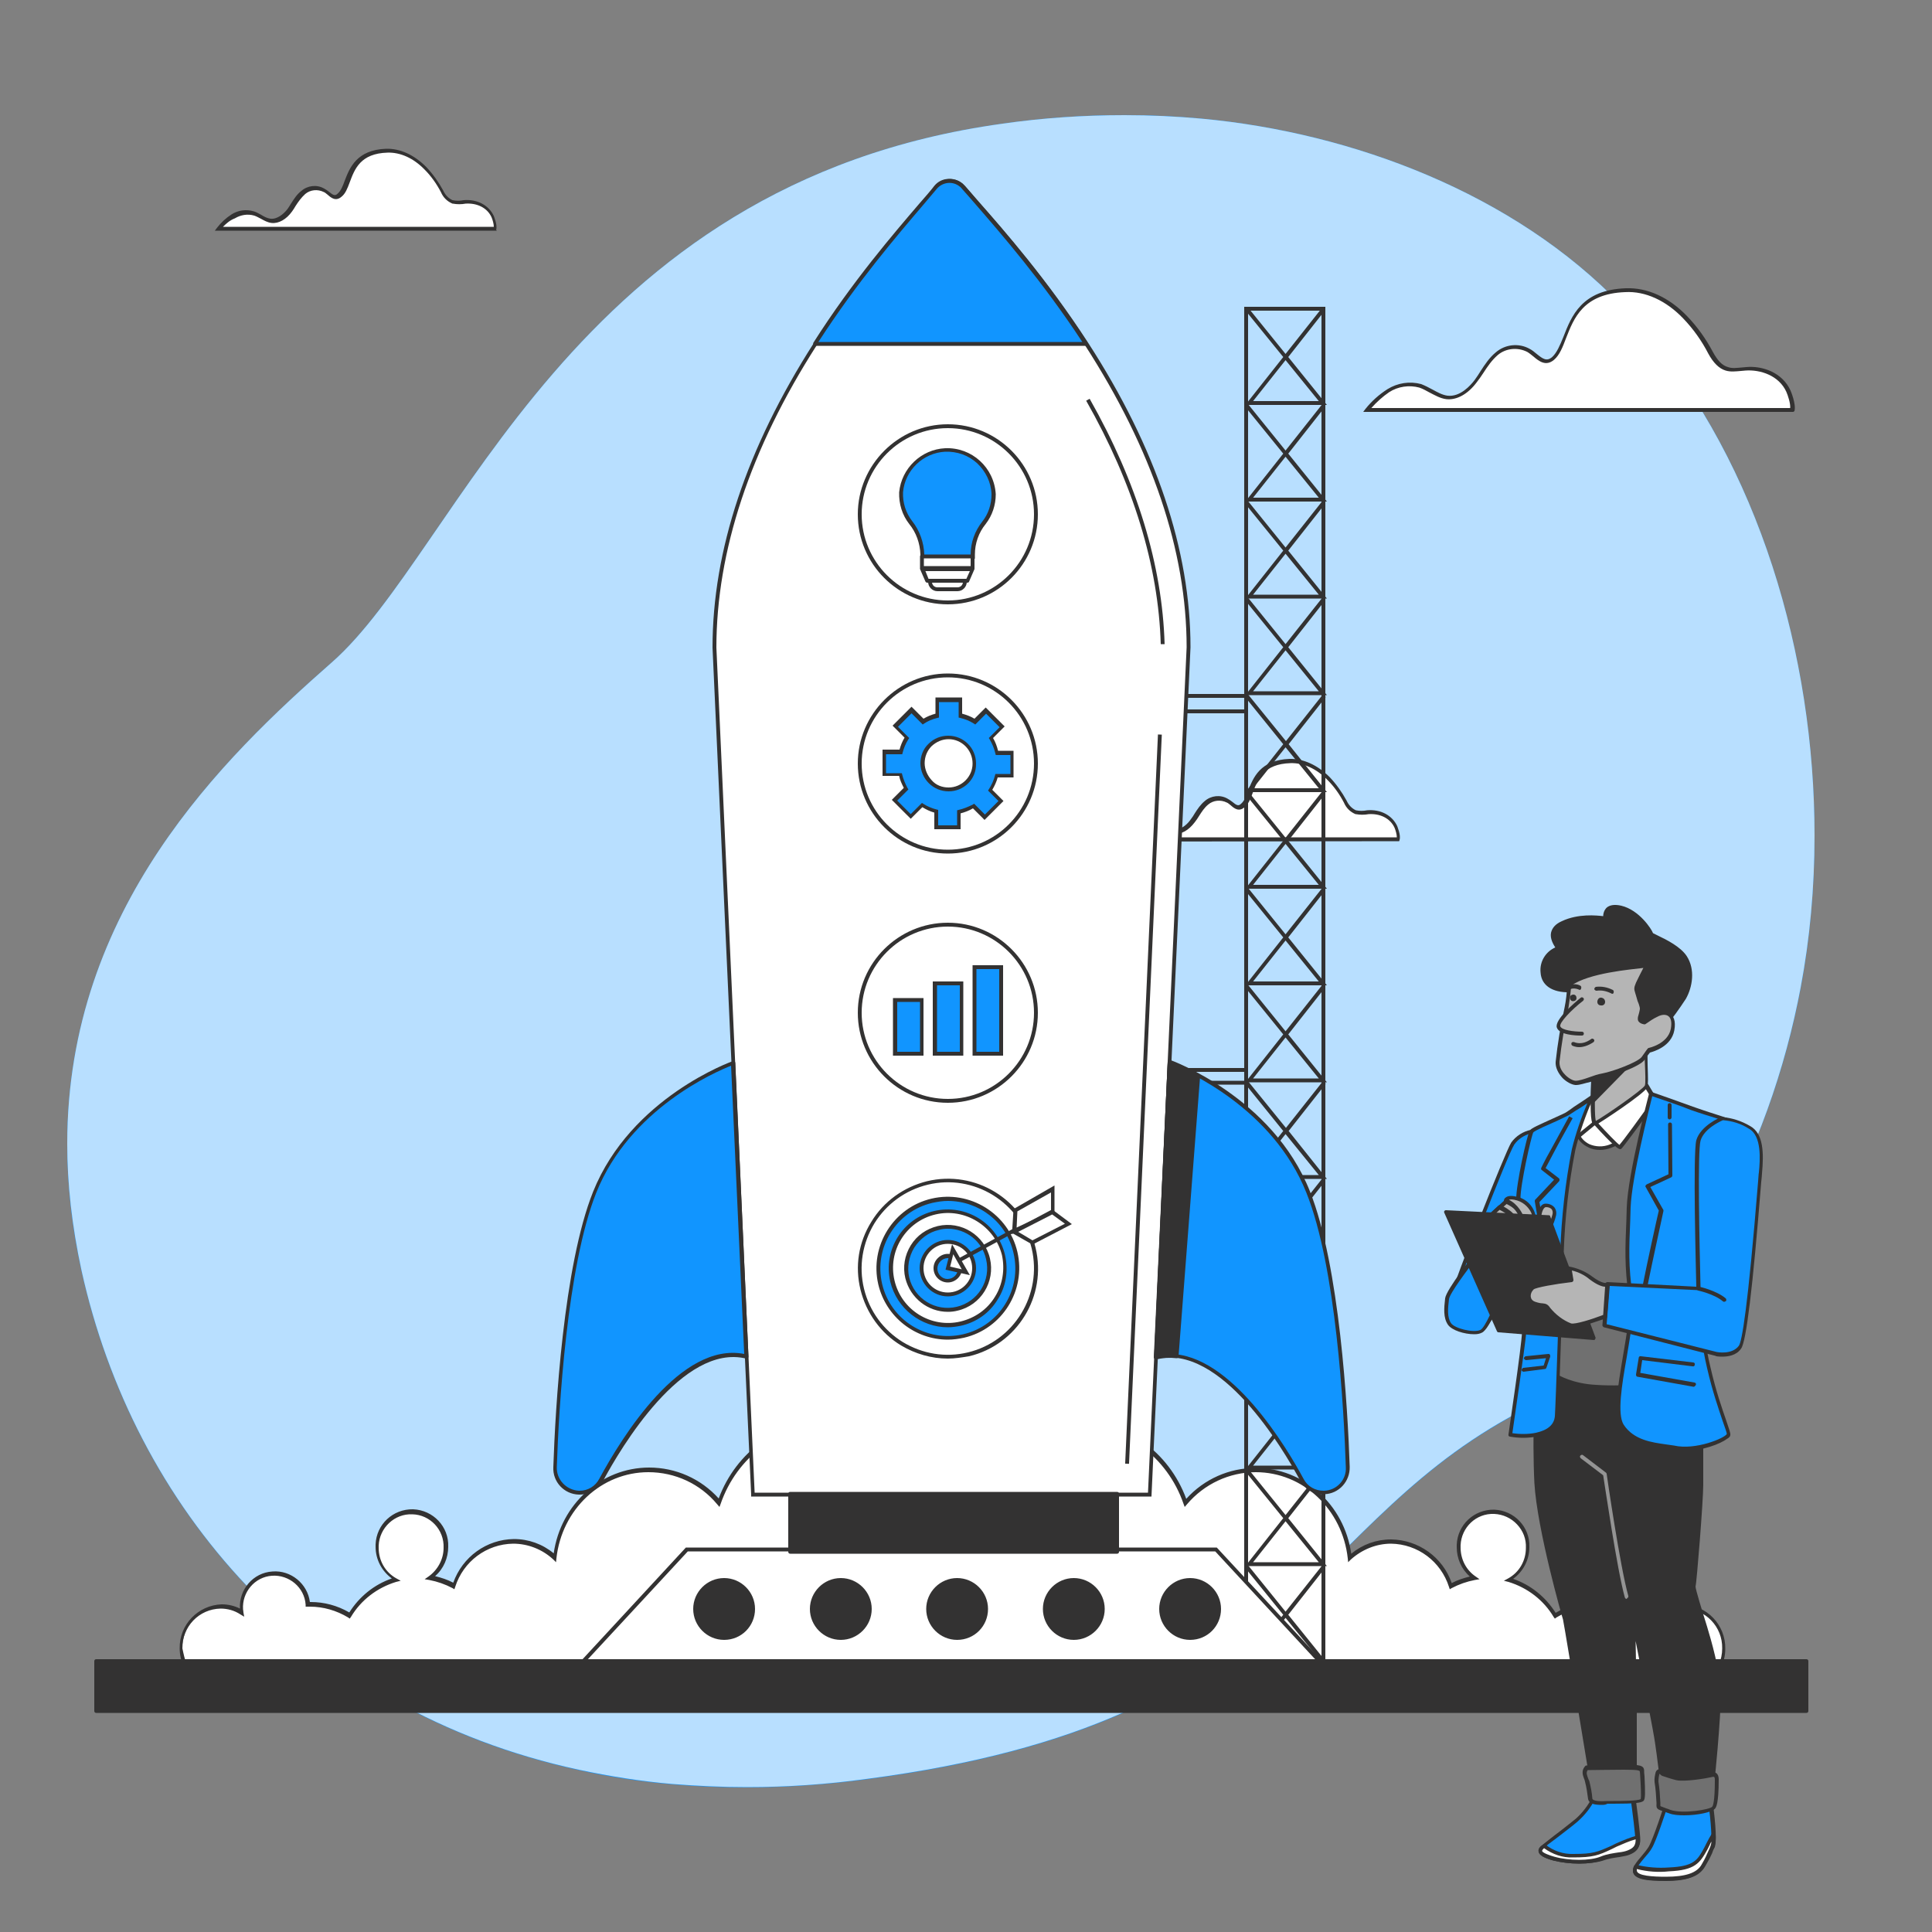 <svg xmlns="http://www.w3.org/2000/svg" xmlns:xlink="http://www.w3.org/1999/xlink" id="Capa_1" x="0px" y="0px" viewBox="0 0 500 500" style="enable-background:new 0 0 500 500;" xml:space="preserve">
<rect x="0" y="0" width="500" height="500" fill="#808080" stroke="none"/>
<style type="text/css">
	.st0{fill:#1195FF;}
	.st1{fill:#B8DFFF;}
	.st2{fill:#FFFFFF;}
	.st3{fill:#333232;}
	.st4{fill:#949494;}
	.st5{fill:#707070;}
	.st6{fill:#B5B5B5;}
</style>
<g>
	<path class="st0" d="M466,255.7c-7.8,41.4-30.2,88.5-69.7,108.2c-59.8,29.7-58.5,81.8-172.2,96.6c-16.6,2.2-33.3,2.7-50,1.3   c-8.2-0.7-16.3-1.9-24.3-3.7C79.2,442.8,34.6,389.9,21.1,328.9c-17.7-80.3,32-128.6,64.8-157.5C118.8,142.5,147.8,47.4,259.5,32   c17-2.4,34.3-2.9,51.5-1.3C350,34.3,391.9,50.1,419.6,79c2.1,2.2,4.1,4.4,6,6.7C463.8,130.6,476.6,199.3,466,255.7"></path>
	<path class="st1" d="M291,29.8c-10.5,0-21.1,0.7-31.5,2.2C147.8,47.4,118.8,142.5,85.9,171.4c-28.1,24.7-68.5,63.7-68.5,124.6   c0,10.3,1.2,21.2,3.7,32.8c13.5,61,58,113.9,128.7,129.2c8,1.7,16.1,3,24.3,3.7c6.4,0.5,12.8,0.8,19.2,0.8   c10.3,0,20.6-0.7,30.8-2.1c113.7-14.8,112.4-66.9,172.2-96.6c39.6-19.7,61.9-66.8,69.7-108.2c2.4-12.7,3.6-25.9,3.6-39.4   c0-46.6-14.4-95.7-44-130.5c-2-2.3-4-4.5-6-6.7C391.9,50.1,350,34.3,310.9,30.7C304.3,30.1,297.7,29.8,291,29.8"></path>
	<path class="st2" d="M362,217.2c0.3-0.9-0.4-2.7-0.6-3.2c-1.2-2.8-4.3-4-7.2-3.8c-1,0.2-2.1,0.2-3.1,0c-1.2-0.5-2.2-1.5-2.7-2.7   c-1.1-2.2-2.6-4.2-4.3-6c-2.6-2.7-6.1-4.7-10-4.6c-10.4,0.4-9.4,9-12.2,11.5c-1.6,1.4-2.8-0.6-4.1-1.3c-1.7-0.9-3.9-0.7-5.4,0.6   c-1.5,1.2-2.4,3.1-3.5,4.6s-2.9,3-4.9,2.8c-1.6-0.2-2.9-1.4-4.5-1.9c-1.8-0.5-3.8-0.2-5.4,0.8c-1.4,0.9-2.6,2-3.6,3.3L362,217.2z"></path>
	<path class="st3" d="M289.4,217.8l0.6-0.8c1-1.3,2.3-2.5,3.7-3.4c1.7-1.1,3.8-1.4,5.8-0.9c0.7,0.2,1.3,0.6,1.9,0.9   c0.8,0.5,1.6,0.9,2.4,1c2.1,0.3,3.8-1.7,4.4-2.6c0.4-0.5,0.7-1,1-1.5c0.7-1.1,1.5-2.3,2.6-3.2c1.6-1.4,4-1.7,5.9-0.6   c0.4,0.2,0.8,0.5,1.2,0.8c1.1,0.9,1.6,1.2,2.3,0.5c0.8-0.7,1.3-1.9,1.8-3.3c1.3-3.4,3.1-8,10.7-8.3c3.6-0.1,7.3,1.6,10.4,4.7   c1.7,1.8,3.2,3.9,4.4,6.1c0.5,1.1,1.3,2,2.4,2.5c1,0.2,1.9,0.2,2.9,0c3.5-0.3,6.5,1.3,7.8,4.1c0,0.1,1,2.3,0.6,3.6l-0.1,0.3   L289.4,217.8z M297.6,213.4c-1.2,0-2.3,0.3-3.4,1c-1,0.7-2,1.4-2.8,2.3l70.1,0c0-0.7-0.3-1.8-0.6-2.5c-1.1-2.4-3.7-3.7-6.7-3.5   c-1.1,0.2-2.2,0.2-3.3,0l-0.1,0c-1.4-0.6-2.4-1.6-3-3c-1.1-2.1-2.5-4.1-4.2-5.8c-2.9-3-6.3-4.5-9.6-4.4c-7,0.2-8.5,4.2-9.8,7.7   c-0.6,1.6-1.1,2.9-2.1,3.7c-1.5,1.3-2.7,0.3-3.6-0.5c-0.4-0.3-0.7-0.6-1-0.7c-1.6-0.8-3.5-0.6-4.8,0.5c-1,0.8-1.7,1.9-2.4,3   c-0.3,0.5-0.7,1.1-1.1,1.6c-1.6,2.1-3.5,3.2-5.3,2.9c-1-0.1-2-0.6-2.8-1.1c-0.6-0.3-1.1-0.6-1.7-0.8   C298.7,213.5,298.2,213.4,297.6,213.4z"></path>
	<path class="st2" d="M463.8,106.1c0.5-1.4-0.6-4.1-0.9-4.9c-1.9-4.2-6.6-6.2-11-5.8c-1.6,0.1-3.3,0.5-4.8,0   c-1.9-0.6-3.2-2.4-4.2-4.2c-1.7-3.4-4-6.5-6.6-9.2c-4-4.2-9.4-7.2-15.4-7c-16,0.6-14.4,13.8-18.8,17.7c-2.5,2.2-4.2-0.9-6.3-2   c-2.7-1.5-5.9-1.1-8.2,0.9c-2.3,1.9-3.6,4.7-5.4,7.1s-4.5,4.6-7.5,4.2c-2.5-0.3-4.5-2.2-6.9-3c-2.8-0.8-5.8-0.3-8.3,1.2   c-2.1,1.3-4,3-5.6,5L463.8,106.1z"></path>
	<path class="st3" d="M464.1,106.6l-111.3,0l0.6-0.8c1.6-2,3.5-3.7,5.7-5.1c2.6-1.6,5.7-2.1,8.7-1.3c1,0.4,2,0.9,2.9,1.4   c1.3,0.7,2.5,1.4,3.9,1.6c3.3,0.4,6-2.7,7-4c0.6-0.8,1.1-1.6,1.6-2.4c1.1-1.7,2.3-3.5,3.9-4.8c2.4-2.1,6-2.5,8.8-0.9   c0.6,0.3,1.2,0.8,1.8,1.3c1.6,1.3,2.6,2,4,0.8c1.2-1.1,2-3,2.9-5.2c2.1-5.4,4.7-12.2,16.2-12.6c5.5-0.2,11.1,2.3,15.8,7.2   c2.7,2.8,4.9,5.9,6.7,9.3c1.2,2.2,2.4,3.5,3.9,3.9c1.1,0.4,2.3,0.2,3.6,0.1c0.4,0,0.7-0.1,1.1-0.1c4.2-0.4,9.4,1.4,11.5,6.1   c0,0,1.5,3.5,1,5.3L464.1,106.6z M354.9,105.6l108.4,0c0.1-1.2-0.6-3.3-1-4.2c-1.9-4.2-6.7-5.8-10.6-5.5c-0.4,0-0.7,0.1-1.1,0.1   c-1.3,0.1-2.7,0.3-4-0.1c-1.7-0.5-3.2-2-4.5-4.4c-1.7-3.3-3.9-6.4-6.5-9.1c-4.4-4.6-9.8-7.1-15-6.8c-10.9,0.4-13.3,6.8-15.3,11.9   c-0.9,2.4-1.7,4.4-3.1,5.6c-2.1,1.8-3.9,0.4-5.3-0.8c-0.5-0.4-1.1-0.9-1.6-1.2c-2.5-1.3-5.6-1-7.7,0.8c-1.5,1.3-2.6,2.9-3.7,4.6   c-0.5,0.8-1.1,1.6-1.7,2.4c-2.3,3.1-5.2,4.7-7.9,4.4c-1.6-0.2-2.9-1-4.3-1.7c-0.9-0.5-1.8-1-2.7-1.3c-2.6-0.7-5.5-0.3-7.8,1.2   C357.9,102.6,356.3,104,354.9,105.6z"></path>
	<path class="st2" d="M128.2,59.2c0.3-0.9-0.4-2.7-0.6-3.2c-1.2-2.8-4.3-4-7.2-3.8c-1,0.2-2.1,0.2-3.2,0c-1.2-0.5-2.2-1.5-2.7-2.7   c-1.1-2.2-2.6-4.2-4.3-6c-2.6-2.7-6.1-4.7-10-4.6c-10.4,0.4-9.4,9-12.2,11.5c-1.6,1.4-2.8-0.6-4.1-1.3c-1.7-0.9-3.9-0.7-5.4,0.6   C77,51,76.1,52.8,75,54.4s-2.9,3-4.9,2.8c-1.6-0.2-2.9-1.4-4.5-2c-1.8-0.5-3.8-0.2-5.4,0.8c-1.4,0.9-2.6,2-3.6,3.3H128.2z"></path>
	<path class="st3" d="M128.6,59.7h-73l0.6-0.8c1-1.3,2.3-2.5,3.7-3.4c1.7-1.1,3.8-1.4,5.8-0.8c0.7,0.2,1.3,0.6,1.9,0.9   c0.8,0.5,1.6,0.9,2.4,1c1.7,0.2,3.4-1.2,4.4-2.5c0.3-0.4,0.6-0.9,0.9-1.4c0.8-1.2,1.5-2.4,2.7-3.3c1.6-1.4,4-1.7,5.9-0.6   c0.4,0.2,0.8,0.5,1.2,0.8c1.1,0.9,1.6,1.2,2.3,0.5c0.8-0.7,1.3-1.9,1.8-3.3c1.3-3.4,3.1-8,10.7-8.3c3.7-0.1,7.3,1.6,10.4,4.7   c1.7,1.8,3.2,3.9,4.4,6.1c0.5,1.1,1.3,2,2.4,2.5c1,0.2,1.9,0.2,2.9,0c3.5-0.3,6.5,1.3,7.8,4.1c0,0.1,1,2.3,0.6,3.6L128.6,59.7z    M57.7,58.7h70.1c0-0.7-0.3-1.8-0.6-2.5c-1.1-2.4-3.7-3.7-6.7-3.5c-1.1,0.2-2.2,0.2-3.3,0l-0.1,0c-1.4-0.6-2.4-1.6-3-3   c-1.1-2.1-2.5-4.1-4.2-5.8c-2.9-3-6.3-4.5-9.6-4.4c-7,0.2-8.5,4.2-9.8,7.7c-0.6,1.6-1.1,2.9-2.1,3.7c-1.5,1.3-2.7,0.3-3.6-0.5   c-0.4-0.3-0.7-0.6-1-0.7c-1.6-0.8-3.5-0.6-4.8,0.5c-1,0.9-1.8,2-2.5,3.1c-0.3,0.5-0.6,1-0.9,1.4c-1.5,2.1-3.5,3.2-5.3,3   c-1-0.1-1.9-0.6-2.8-1.1c-0.6-0.3-1.1-0.6-1.7-0.8c-1.7-0.5-3.5-0.2-5,0.7C59.5,57,58.6,57.8,57.7,58.7z"></path>
	<path class="st2" d="M445.1,431.4c0.7-1.5,1.1-3.1,1.1-4.8c0.1-5.9-4.5-10.7-10.4-10.9c-1.9,0-3.7,0.5-5.3,1.5   c0.1-0.5,0.1-1,0.1-1.5c0.3-4.8-3.3-8.9-8-9.2c-4.8-0.3-8.9,3.3-9.2,8c0,0.2,0,0.4,0,0.6h-0.6c-3.6,0-7.1,1-10.1,2.9   c-2.7-4.5-7-7.8-12-9.3c3-1.7,4.9-4.9,4.9-8.3c0.2-4.9-3.7-9-8.6-9.2s-9,3.7-9.2,8.6c0,0.2,0,0.4,0,0.6c0,3.1,1.5,6.1,4.1,7.9   c-2.2,0.4-4.3,1.1-6.2,2.1c-2.1-6.8-8.4-11.4-15.5-11.5c-4,0-7.8,1.5-10.7,4.2c-1.4-12.8-11.8-22.7-24.3-22.7   c-7,0-13.7,3.1-18.2,8.5c-4.2-12.1-15.2-20.7-28.1-20.7c-5.7,0-11.3,1.7-16.1,4.9c-5.3-2.1-11.3-1.6-16.1,1.4   c-4.8-3-10.8-3.6-16.1-1.4c-4.8-3.2-10.3-4.9-16.1-4.9c-13,0-24,8.6-28.1,20.7c-4.5-5.4-11.2-8.5-18.2-8.5   c-12.6,0-22.9,9.9-24.3,22.7c-2.9-2.7-6.7-4.2-10.7-4.2c-7.1,0.1-13.3,4.7-15.5,11.5c-1.9-1-4-1.8-6.2-2.1c2.6-1.8,4.1-4.7,4.1-7.9   c0.2-4.9-3.7-9-8.6-9.2s-9,3.7-9.2,8.6c0,0.2,0,0.4,0,0.6c0,3.5,1.8,6.7,4.9,8.3c-5,1.5-9.3,4.8-12,9.3c-3-1.9-6.5-2.9-10.1-2.9   c-0.2,0-0.4,0-0.6,0c-0.4-4.7-4.5-8.3-9.3-7.9s-8.3,4.5-7.9,9.3c0,0.3,0.1,0.5,0.1,0.8c-1.6-1-3.4-1.5-5.3-1.5   c-5.9,0.1-10.5,5-10.4,10.8l0,0c0,1.7,0.4,3.3,1.1,4.8L445.1,431.4z"></path>
	<path class="st3" d="M445.5,431.9H47.8l-0.1-0.3c-0.8-1.6-1.2-3.3-1.2-5c-0.1-6.2,4.8-11.2,10.9-11.4c1.7,0,3.3,0.4,4.7,1.1   c-0.3-4.9,3.4-9.3,8.4-9.6c4.8-0.4,9.1,3.2,9.7,7.9h0.2c3.5,0,6.9,0.9,10,2.7c2.6-4.1,6.4-7.2,11-8.8c-2.6-1.9-4.2-4.9-4.2-8.2   c0-0.2,0-0.4,0-0.6c0.2-5.2,4.5-9.2,9.7-9.1c5.2,0.2,9.3,4.5,9.1,9.7c0,2.9-1.2,5.7-3.4,7.6c1.6,0.4,3.2,0.9,4.7,1.7   c2.4-6.7,8.6-11.2,15.7-11.3c3.8,0,7.4,1.3,10.3,3.7c1.8-12.7,12.3-22.2,24.7-22.2c6.9,0,13.4,2.9,18,8   c4.5-12.1,15.8-20.3,28.3-20.3c5.8,0,11.3,1.7,16.1,4.9c5.3-2,11.2-1.5,16.1,1.4c4.8-2.9,10.8-3.4,16.1-1.4   c4.8-3.2,10.4-4.8,16.1-4.8h0c12.5,0,23.8,8.1,28.3,20.3c4.6-5.1,11.1-8,18-8c12.4,0,22.9,9.5,24.7,22.2c2.9-2.4,6.5-3.7,10.3-3.7   c7.1,0.1,13.4,4.6,15.7,11.3c1.5-0.8,3.1-1.3,4.7-1.7c-2.2-1.9-3.4-4.7-3.4-7.6c0-0.2,0-0.4,0-0.6c0.2-5.2,4.5-9.2,9.7-9.1   c5.2,0.2,9.3,4.5,9.1,9.7c0,3.3-1.6,6.3-4.2,8.2c4.6,1.6,8.4,4.7,11,8.8c3-1.8,6.5-2.7,10-2.7h0.1l0-0.1c0.3-5,4.7-8.8,9.7-8.5   c5,0.3,8.8,4.7,8.5,9.7c0,0.2,0,0.4,0,0.6c1.5-0.7,3.1-1.1,4.7-1.1c6.1,0.1,11,5.2,10.9,11.4c0,1.7-0.4,3.5-1.2,5L445.5,431.9z    M48.4,430.9h396.4c0.6-1.4,0.9-2.8,0.9-4.3c0.1-5.6-4.3-10.2-9.9-10.3c-1.8,0-3.5,0.5-5,1.5l-1,0.6l0.2-1.1c0.1-0.5,0.1-1,0.1-1.5   c0.3-4.5-3.1-8.4-7.6-8.7c-2.2-0.1-4.3,0.6-5.9,2s-2.6,3.4-2.8,5.6c0,0.2,0,0.4,0,0.6l0,0.5h-1.1c-3.5,0-6.9,1-9.9,2.8l-0.4,0.3   l-0.3-0.4c-2.6-4.4-6.8-7.6-11.7-9.1l-1.2-0.3l1.1-0.6c2.9-1.6,4.6-4.6,4.6-7.9c0.1-2.3-0.7-4.4-2.3-6.1c-1.5-1.6-3.6-2.6-5.9-2.7   c-4.7-0.2-8.5,3.5-8.7,8.1c0,0.2,0,0.4,0,0.6c0,3,1.4,5.8,3.9,7.5l1,0.7l-1.2,0.2c-2.1,0.4-4.1,1.1-6,2.1l-0.5,0.3l-0.2-0.6   c-2.1-6.6-8.1-11.1-15-11.2c-3.8,0-7.5,1.5-10.4,4.1l-0.7,0.7l-0.1-1c-1.4-12.7-11.6-22.3-23.8-22.3c-6.9,0-13.4,3.1-17.8,8.3   l-0.6,0.7l-0.3-0.8c-4.2-12.2-15.3-20.4-27.7-20.4h0c-5.6,0-11.1,1.7-15.8,4.8l-0.2,0.1l-0.2-0.1c-5.1-2.1-11-1.6-15.7,1.4   l-0.3,0.2l-0.3-0.2c-4.7-2.9-10.5-3.5-15.7-1.4l-0.2,0.1l-0.2-0.1c-4.7-3.2-10.1-4.8-15.8-4.8c-12.4,0-23.5,8.2-27.7,20.4l-0.3,0.8   l-0.6-0.7c-4.4-5.3-10.9-8.3-17.8-8.3c-12.2,0-22.4,9.6-23.8,22.3l-0.1,1l-0.7-0.7c-2.8-2.6-6.5-4.1-10.4-4.1   c-6.9,0.1-12.9,4.6-15,11.2l-0.2,0.6l-0.5-0.3c-1.9-1-3.9-1.7-6-2.1l-1.2-0.2l1-0.7c2.4-1.7,3.9-4.5,3.9-7.4   c0.2-4.7-3.5-8.6-8.1-8.7c-4.6-0.2-8.5,3.5-8.7,8.1c0,0.2,0,0.4,0,0.6c0,3.3,1.7,6.3,4.6,7.9l1.1,0.6l-1.2,0.3   c-4.9,1.5-9.1,4.7-11.7,9.1l-0.3,0.4l-0.4-0.3c-3-1.8-6.4-2.8-9.9-2.8h-1.1l0-0.5c-0.3-4.5-4.3-7.8-8.7-7.5   c-4.5,0.3-7.8,4.3-7.5,8.7c0,0.3,0.1,0.5,0.1,0.8l0.2,1.1l-1-0.6c-1.5-1-3.3-1.5-5.1-1.5c-5.6,0.1-10,4.7-9.9,10.3   C47.5,428,47.8,429.5,48.4,430.9z"></path>
	<path class="st3" d="M343,430.4h-21V79.4h21V430.4z M323,429.4h19V80.4h-19V429.4z"></path>
	<rect x="307.2" y="183.6" class="st3" width="15.4" height="1"></rect>
	<rect x="302.6" y="276.4" class="st3" width="20" height="1"></rect>
	<path class="st3" d="M343.4,104.8h-21.1l9.8-12.4l-9.9-12.2l0.8-0.6l9.7,12l9.5-12l0.8,0.6l-9.6,12.2L343.4,104.8z M324.3,103.8h17   l-8.6-10.6L324.3,103.8z"></path>
	<path class="st3" d="M343.4,129.8h-21.1l9.8-12.4l-9.9-12.2l0.8-0.6l9.7,12l9.5-12l0.8,0.6l-9.6,12.2L343.4,129.8z M324.3,128.8h17   l-8.6-10.6L324.3,128.8z"></path>
	<path class="st3" d="M343.4,154.9h-21.1l9.8-12.4l-9.9-12.2l0.8-0.6l9.7,12l9.5-12l0.8,0.6l-9.6,12.2L343.4,154.9z M324.3,153.9h17   l-8.6-10.6L324.3,153.9z"></path>
	<path class="st3" d="M343.4,179.9h-21.1l9.8-12.4l-9.9-12.2l0.8-0.6l9.7,12l9.5-12l0.8,0.6l-9.6,12.2L343.4,179.9z M324.3,178.9h17   l-8.6-10.6L324.3,178.9z"></path>
	<path class="st3" d="M343.4,205h-21.1l9.8-12.4l-9.7-12h-15.1v-1h15.6l9.9,12.2l9.5-12l0.8,0.6l-9.6,12.2L343.4,205z M324.3,204h17   l-8.6-10.6L324.3,204z"></path>
	<path class="st3" d="M343.4,230h-21.1l9.8-12.4l-9.9-12.2l0.8-0.6l9.7,12l9.5-12l0.8,0.6l-9.6,12.2L343.4,230z M324.3,229h17   l-8.6-10.6L324.3,229z"></path>
	<path class="st3" d="M343.4,255h-21.1l9.8-12.4l-9.9-12.2l0.8-0.6l9.7,12l9.5-12l0.8,0.6l-9.6,12.2L343.4,255z M324.3,254h17   l-8.6-10.6L324.3,254z"></path>
	<path class="st3" d="M343.4,280.1h-21.1l9.8-12.4l-9.9-12.2l0.8-0.6l9.7,12l9.5-12l0.8,0.6l-9.6,12.2L343.4,280.1z M324.3,279.1h17   l-8.6-10.6L324.3,279.1z"></path>
	<path class="st3" d="M343.4,305.1h-21.1l9.8-12.4l-9.7-12h-19.7v-1h20.2l9.9,12.2l9.5-12l0.8,0.6l-9.6,12.2L343.4,305.1z    M324.3,304.1h17l-8.6-10.6L324.3,304.1z"></path>
	<path class="st3" d="M343.4,330.2h-21.1l9.8-12.4l-9.9-12.2l0.8-0.6l9.7,12l9.5-12l0.8,0.6l-9.6,12.2L343.4,330.2z M324.3,329.2h17   l-8.6-10.6L324.3,329.2z"></path>
	<path class="st3" d="M343.4,355.2h-21.1l9.8-12.4l-9.9-12.2l0.8-0.6l9.7,12l9.5-12l0.8,0.6l-9.6,12.2L343.4,355.2z M324.3,354.2h17   l-8.6-10.6L324.3,354.2z"></path>
	<path class="st3" d="M343.4,380.3h-21.1l9.8-12.4l-9.9-12.2l0.8-0.6l9.7,12l9.5-12l0.8,0.6l-9.6,12.2L343.4,380.3z M324.3,379.3h17   l-8.6-10.6L324.3,379.3z"></path>
	<path class="st3" d="M343.4,405.3h-21.1l9.8-12.4l-9.9-12.2l0.8-0.6l9.7,12l9.5-12l0.8,0.6l-9.6,12.2L343.4,405.3z M324.3,404.3h17   l-8.6-10.6L324.3,404.3z"></path>
	<path class="st3" d="M343.4,430.3h-21.1l9.8-12.4l-9.9-12.2l0.8-0.6l9.7,12l9.5-12l0.8,0.6l-9.6,12.2L343.4,430.3z M324.3,429.3h17   l-8.6-10.6L324.3,429.3z"></path>
	<polygon class="st2" points="342.1,430.6 150.4,430.6 177.8,400.9 314.7,400.9  "></polygon>
	<path class="st3" d="M343.3,431.1H149.2l28.3-30.6h137.4L343.3,431.1z M151.5,430.1H341l-26.5-28.6H178L151.5,430.1z"></path>
	<circle class="st3" cx="187.4" cy="416.4" r="7.5"></circle>
	<path class="st3" d="M187.4,424.4c-4.4,0-8-3.6-8-8s3.6-8,8-8s8,3.6,8,8S191.9,424.4,187.4,424.4z M187.4,409.3c-3.9,0-7,3.2-7,7   s3.2,7,7,7s7-3.2,7-7S191.3,409.3,187.4,409.3z"></path>
	<circle class="st3" cx="217.6" cy="416.4" r="7.5"></circle>
	<path class="st3" d="M217.6,424.4c-4.4,0-8-3.6-8-8s3.6-8,8-8s8,3.6,8,8S222,424.4,217.6,424.4z M217.6,409.3c-3.9,0-7,3.2-7,7   s3.2,7,7,7s7-3.2,7-7S221.5,409.3,217.6,409.3z"></path>
	<circle class="st3" cx="247.7" cy="416.4" r="7.5"></circle>
	<path class="st3" d="M247.7,424.4c-4.4,0-8-3.6-8-8s3.6-8,8-8s8,3.6,8,8S252.2,424.4,247.7,424.4z M247.7,409.3c-3.9,0-7,3.2-7,7   s3.2,7,7,7c3.9,0,7-3.2,7-7S251.6,409.3,247.7,409.3z"></path>
	<circle class="st3" cx="277.9" cy="416.4" r="7.5"></circle>
	<path class="st3" d="M277.9,424.4c-4.4,0-8-3.6-8-8s3.6-8,8-8s8,3.6,8,8S282.3,424.4,277.9,424.4z M277.9,409.3c-3.9,0-7,3.2-7,7   s3.2,7,7,7s7-3.2,7-7S281.8,409.3,277.9,409.3z"></path>
	<circle class="st3" cx="308" cy="416.4" r="7.5"></circle>
	<path class="st3" d="M308,424.4c-4.4,0-8-3.6-8-8s3.6-8,8-8s8,3.6,8,8S312.5,424.4,308,424.4z M308,409.3c-3.9,0-7,3.2-7,7   s3.2,7,7,7s7-3.2,7-7S311.9,409.3,308,409.3z"></path>
	<rect x="24.9" y="429.9" class="st3" width="442.6" height="12.9"></rect>
	<path class="st3" d="M467.5,443.3H24.9c-0.3,0-0.5-0.2-0.5-0.5v-12.9c0-0.3,0.2-0.5,0.5-0.5h442.6c0.3,0,0.5,0.2,0.5,0.5v12.9   C468,443.1,467.8,443.3,467.5,443.3z M25.4,442.3H467v-11.9H25.4V442.3z"></path>
	<path class="st2" d="M307.6,167.5l-10,219.2H194.8l-10-219.2c0-29.9,12.5-57.2,26.1-78.5c12.4-19.4,25.7-33.8,31.2-40.5   c1.7-2,4.6-2.2,6.6-0.6c0.2,0.2,0.4,0.4,0.6,0.6c5.6,6.6,19.1,21,31.7,40.5C294.9,110.3,307.6,137.6,307.6,167.5z"></path>
	<path class="st3" d="M298,387.3H194.4l0-0.5l-10-219.2c0-25.1,8.8-51.6,26.2-78.8c10.1-15.9,21-28.5,27.5-36.1   c1.5-1.7,2.8-3.2,3.8-4.5c1.8-2.2,5.1-2.5,7.3-0.6c0.2,0.2,0.4,0.4,0.6,0.6c0.9,1.1,2.1,2.4,3.5,4c6.7,7.6,17.8,20.3,28.3,36.5   c17.6,27.2,26.5,53.7,26.5,78.8l0,0L298,387.3z M195.3,386.3h101.8l10-218.8c0-24.9-8.9-51.2-26.4-78.3   c-10.5-16.1-21.6-28.8-28.2-36.4c-1.3-1.5-2.5-2.9-3.5-4c-0.2-0.2-0.3-0.4-0.5-0.5c-0.9-0.7-1.9-1.1-3.1-1   c-1.1,0.1-2.1,0.6-2.8,1.5c-1,1.2-2.3,2.7-3.8,4.5c-6.5,7.5-17.3,20.1-27.4,36c-17.3,27-26,53.4-26,78.3L195.3,386.3z"></path>
	
		<rect x="201.5" y="284" transform="matrix(4.492040e-02 -0.999 0.999 4.492040e-02 -1.576 567.332)" class="st3" width="188.9" height="1"></rect>
	<path class="st2" d="M281.6,103.4c10.2,18,18.7,39.8,19.4,63.3"></path>
	<path class="st3" d="M300.4,166.7c-0.6-20.3-7.1-41.5-19.3-63l0.9-0.5c12.3,21.7,18.8,43.1,19.4,63.5L300.4,166.7z"></path>
	<path class="st0" d="M281.1,89h-70.2c12.4-19.4,25.7-33.8,31.2-40.5c1.7-2,4.6-2.2,6.6-0.6c0.2,0.2,0.4,0.4,0.6,0.6   C255,55.2,268.5,69.6,281.1,89z"></path>
	<path class="st3" d="M281.1,89.5h-70.2c-0.2,0-0.4-0.1-0.4-0.3s-0.1-0.4,0-0.5c10.1-15.9,21-28.5,27.5-36.1   c1.5-1.7,2.8-3.2,3.8-4.5c0.9-1.1,2.1-1.7,3.5-1.8c1.4-0.1,2.7,0.3,3.8,1.2c0.2,0.2,0.4,0.4,0.6,0.6c1,1.1,2.2,2.5,3.5,4.1   c6.7,7.6,17.8,20.3,28.2,36.4c0.1,0.2,0.1,0.4,0,0.5C281.4,89.4,281.3,89.5,281.1,89.5z M211.8,88.5h68.3   c-10.3-15.7-21.1-28.1-27.6-35.6c-1.4-1.6-2.6-3-3.6-4.1c-0.2-0.2-0.3-0.4-0.5-0.5c-1.8-1.5-4.4-1.2-5.9,0.5   c-1,1.2-2.3,2.7-3.8,4.5C232.4,60.7,221.8,73,211.8,88.5z"></path>
	<path class="st0" d="M189.7,275.1c0,0-26.1,9-35.9,33.5c-7.7,19.2-9.7,56.1-10.2,71.1c-0.1,3.5,2.6,6.5,6.1,6.6l0.2,0   c2.3,0,4.5-1.3,5.6-3.3c5.1-9.5,21-35.9,37.6-31.9L189.7,275.1z"></path>
	<path class="st3" d="M150,386.8L150,386.8l-0.2,0c-3.8-0.1-6.8-3.3-6.6-7.1c0.5-15,2.6-52.1,10.3-71.3   c9.8-24.4,35.9-33.7,36.2-33.8c0.1-0.1,0.3,0,0.4,0.1s0.2,0.2,0.2,0.4l3.4,76c0,0.2-0.1,0.3-0.2,0.4c-0.1,0.1-0.3,0.1-0.4,0.1   c-16.4-4-32.5,23.2-37,31.6C154.8,385.4,152.5,386.8,150,386.8z M189.2,275.8c-4,1.6-26.2,11.1-34.9,32.9c-7.6,19.1-9.7,56-10.2,71   c-0.1,3.2,2.4,5.9,5.7,6.1l0.2,0h0c2.2,0,4.1-1.2,5.1-3.1c5.9-10.9,21.1-35.5,37.5-32.3L189.2,275.8z"></path>
	<path class="st0" d="M302.7,274.9c0,0,26.1,9.2,35.9,33.7c7.7,19.2,9.7,56.1,10.2,71.1c0.1,3.5-2.6,6.5-6.1,6.6l-0.2,0   c-2.3,0-4.4-1.3-5.5-3.3c-5.1-9.5-21.2-35.7-37.8-31.7L302.7,274.9z"></path>
	<path class="st3" d="M342.5,386.8c-2.5,0-4.8-1.4-6-3.6c-4.5-8.4-20.6-35.5-37.2-31.5c-0.2,0-0.3,0-0.4-0.1   c-0.1-0.1-0.2-0.3-0.2-0.4l3.5-76.4c0-0.2,0.1-0.3,0.2-0.4c0.1-0.1,0.3-0.1,0.4-0.1c0.3,0.1,26.5,9.6,36.2,34   c7.7,19.3,9.8,56.3,10.3,71.3c0.1,3.8-2.8,7-6.6,7.1L342.5,386.8z M302.7,350.4c15.9,0,30.4,24.4,34.7,32.4c1,1.9,3,3,5.1,3l0.2,0   c3.2-0.1,5.8-2.8,5.6-6.1c-0.5-15-2.5-51.8-10.2-71c-8.7-21.9-31-31.6-35-33.2l-3.5,75.1C300.7,350.5,301.7,350.4,302.7,350.4z"></path>
	<path class="st3" d="M310,278.3c-2.4-1.3-4.8-2.4-7.3-3.4l-3.6,76.4c1.7-0.4,3.5-0.5,5.2-0.3L310,278.3z"></path>
	<path class="st3" d="M299.1,351.8c-0.1,0-0.2,0-0.3-0.1c-0.1-0.1-0.2-0.3-0.2-0.4l3.6-76.4c0-0.2,0.1-0.3,0.2-0.4   c0.1-0.1,0.3-0.1,0.5,0c2.5,1,5,2.1,7.4,3.4c0.2,0.1,0.3,0.3,0.3,0.5l-5.6,72.7c0,0.1-0.1,0.3-0.2,0.3c-0.1,0.1-0.2,0.1-0.4,0.1   c-1.7-0.2-3.4-0.1-5.1,0.3L299.1,351.8z M303.2,275.6l-3.5,75c1.4-0.3,2.8-0.3,4.3-0.2l5.6-71.9   C307.4,277.5,305.3,276.5,303.2,275.6z"></path>
	<rect x="204.5" y="386.6" class="st3" width="84.6" height="15"></rect>
	<path class="st3" d="M289.1,402.1h-84.6c-0.3,0-0.5-0.2-0.5-0.5v-15c0-0.3,0.2-0.5,0.5-0.5h84.6c0.3,0,0.5,0.2,0.5,0.5v15   C289.6,401.9,289.4,402.1,289.1,402.1z M205,401.1h83.6v-14H205V401.1z"></path>
	
		<ellipse transform="matrix(0.125 -0.992 0.992 0.125 -111.051 530.538)" class="st2" cx="245.3" cy="328.2" rx="22.8" ry="22.8"></ellipse>
	<path class="st3" d="M245.3,351.6c-4.2,0-8.4-1.2-12.1-3.4c-5.3-3.2-9-8.4-10.5-14.4c-1.5-6.1-0.5-12.3,2.8-17.6   c3.2-5.3,8.4-9,14.4-10.5c12.5-3,25.1,4.7,28.1,17.2c3,12.5-4.7,25.1-17.2,28.1C248.9,351.3,247.1,351.6,245.3,351.6z M240.1,306.6   c-5.8,1.4-10.7,5-13.8,10c-3.1,5.1-4.1,11.1-2.7,16.9c1.4,5.8,5,10.7,10,13.8c5.1,3.1,11.1,4.1,16.9,2.7c12-2.9,19.3-15,16.5-26.9   C264.1,311.1,252,303.7,240.1,306.6z"></path>
	<ellipse transform="matrix(0.968 -0.25 0.25 0.968 -74.182 71.654)" class="st0" cx="245.3" cy="328.2" rx="18" ry="18"></ellipse>
	<path class="st3" d="M245.3,346.7c-8.4,0-16-5.8-18-14.3c-2.3-9.9,3.9-19.9,13.8-22.2c9.9-2.3,19.9,3.9,22.2,13.8   c2.3,9.9-3.9,19.9-13.8,22.2C248.1,346.5,246.7,346.7,245.3,346.7z M245.3,310.8c-1.3,0-2.6,0.2-4,0.5c-9.4,2.2-15.2,11.6-13,21   s11.6,15.2,21,13c9.4-2.2,15.2-11.6,13-21C260.5,316.2,253.3,310.8,245.3,310.8z"></path>
	
		<ellipse transform="matrix(0.951 -0.309 0.309 0.951 -89.391 91.845)" class="st2" cx="245.3" cy="328.2" rx="14.8" ry="14.8"></ellipse>
	<path class="st3" d="M245.3,343.5c-6.9,0-13.2-4.8-14.9-11.8c-1.9-8.2,3.2-16.4,11.4-18.3c8.2-1.9,16.4,3.2,18.3,11.4   c0.9,4,0.3,8.1-1.9,11.5c-2.1,3.5-5.5,5.9-9.5,6.8C247.7,343.3,246.5,343.5,245.3,343.5z M242.1,314.3L242.1,314.3   c-7.7,1.8-12.4,9.5-10.6,17.1c1.8,7.7,9.5,12.4,17.1,10.6c3.7-0.9,6.9-3.1,8.9-6.4c2-3.2,2.6-7.1,1.8-10.8   C257.4,317.3,249.7,312.5,242.1,314.3z"></path>
	
		<ellipse transform="matrix(0.928 -0.373 0.373 0.928 -104.819 115.358)" class="st0" cx="245.3" cy="328.2" rx="10.8" ry="10.8"></ellipse>
	<path class="st3" d="M245.3,339.5c-5.1,0-9.7-3.5-11-8.7c-0.7-2.9-0.2-5.9,1.4-8.5c1.6-2.6,4.1-4.3,7-5c6-1.4,12.1,2.3,13.5,8.4   c1.4,6-2.3,12.1-8.4,13.5C247,339.4,246.2,339.5,245.3,339.5z M245.3,318c-0.8,0-1.6,0.1-2.3,0.3c-2.7,0.6-4.9,2.3-6.4,4.6   c-1.4,2.3-1.9,5.1-1.3,7.7c1.3,5.5,6.8,8.9,12.3,7.6c5.5-1.3,8.9-6.8,7.6-12.3C254.2,321.2,250,318,245.3,318z"></path>
	<circle class="st2" cx="245.3" cy="328.2" r="6.8"></circle>
	<path class="st3" d="M245.3,335.5c-4,0-7.3-3.3-7.3-7.3s3.3-7.3,7.3-7.3s7.3,3.3,7.3,7.3S249.3,335.5,245.3,335.5z M245.3,321.9   c-3.5,0-6.3,2.8-6.3,6.3s2.8,6.3,6.3,6.3s6.3-2.8,6.3-6.3S248.8,321.9,245.3,321.9z"></path>
	<path class="st0" d="M248.5,328.2c0-1.7-1.4-3.2-3.1-3.2c-1.7,0-3.2,1.4-3.2,3.1s1.4,3.2,3.1,3.2h0   C247.1,331.4,248.5,330,248.5,328.2z"></path>
	<path class="st3" d="M245.3,331.9c-2,0-3.7-1.6-3.7-3.7c0-1,0.4-1.9,1.1-2.6c0.7-0.7,1.6-1.1,2.6-1.1h0c1,0,1.9,0.4,2.6,1.1   c0.7,0.7,1.1,1.6,1.1,2.6C249,330.2,247.3,331.9,245.3,331.9z M245.3,325.6c-0.7,0-1.4,0.3-1.9,0.8c-0.5,0.5-0.8,1.2-0.8,1.9   c0,1.5,1.2,2.7,2.6,2.7c1.5,0,2.7-1.2,2.7-2.6v0c0-0.7-0.3-1.4-0.8-1.9C246.7,325.8,246,325.6,245.3,325.6L245.3,325.6z"></path>
	<polygon class="st2" points="246.6,323.3 245.3,328.2 250,329.2  "></polygon>
	<path class="st3" d="M251,330l-6.3-1.4l1.7-6.6L251,330z M245.9,327.8l3,0.7l-2.2-3.9L245.9,327.8z"></path>
	
		<rect x="247.2" y="320" transform="matrix(0.878 -0.478 0.478 0.878 -121.734 162.774)" class="st3" width="23.3" height="1"></rect>
	<polygon class="st2" points="262.5,318.6 262.8,313.2 272.4,307.7 272.4,313.8  "></polygon>
	<path class="st3" d="M261.9,319.4l0.4-6.5l10.6-6.1v7.3L261.9,319.4z M263.3,313.5l-0.2,4.2l8.9-4.2v-4.9L263.3,313.5z"></path>
	<polygon class="st2" points="276.5,316.7 272.3,313.6 262.4,318.8 267.2,321.6  "></polygon>
	<path class="st3" d="M267.2,322.1l-5.8-3.3l10.9-5.8l5.1,3.8L267.2,322.1z M263.5,318.8l3.7,2.2l8.4-4.3l-3.3-2.4L263.5,318.8z"></path>
	<path class="st3" d="M245.3,285.4c-12.9,0-23.3-10.5-23.3-23.3c0-12.9,10.5-23.3,23.3-23.3c12.9,0,23.3,10.5,23.3,23.3   C268.6,274.9,258.2,285.4,245.3,285.4z M245.3,239.8c-12.3,0-22.3,10-22.3,22.3s10,22.3,22.3,22.3s22.3-10,22.3-22.3   S257.6,239.8,245.3,239.8z"></path>
	<rect x="231.7" y="258.9" class="st0" width="6.9" height="13.9"></rect>
	<path class="st3" d="M239,273.2h-7.9v-14.9h7.9V273.2z M232.2,272.2h5.9v-12.9h-5.9V272.2z"></path>
	<rect x="242" y="254.5" class="st0" width="6.9" height="18.3"></rect>
	<path class="st3" d="M249.3,273.2h-7.9V254h7.9V273.2z M242.5,272.2h5.9V255h-5.9V272.2z"></path>
	<rect x="252.2" y="250.4" class="st0" width="6.9" height="22.4"></rect>
	<path class="st3" d="M259.6,273.2h-7.9v-23.4h7.9V273.2z M252.7,272.2h5.9v-21.4h-5.9V272.2z"></path>
	<path class="st3" d="M245.3,220.9c-12.9,0-23.3-10.5-23.3-23.3s10.5-23.3,23.3-23.3c12.9,0,23.3,10.5,23.3,23.3   S258.2,220.9,245.3,220.9z M245.3,175.3c-12.3,0-22.3,10-22.3,22.3s10,22.3,22.3,22.3s22.3-10,22.3-22.3S257.6,175.3,245.3,175.3z"></path>
	<path class="st0" d="M261.9,200.7v-5.9h-3.9c-0.3-1.4-0.8-2.7-1.6-3.8l2.8-2.9l-4.2-4.2l-2.8,2.8c-1.2-0.7-2.4-1.3-3.8-1.6V181   h-5.9v4.1c-1.3,0.3-2.6,0.8-3.7,1.5l-3-3l-4.2,4.2l3,3c-0.7,1.1-1.2,2.3-1.5,3.6h-4.3v5.9h4.2c0.3,1.3,0.8,2.5,1.5,3.7l-3,3   l4.2,4.2l2.9-2.9c1.1,0.7,2.4,1.3,3.7,1.6v4.2h5.9v-4c1.3-0.3,2.6-0.8,3.8-1.5l2.9,2.9l4.2-4.2l-2.8-2.8c0.8-1.2,1.3-2.5,1.6-3.8   L261.9,200.7z M245.5,204.3c-3.7,0-6.8-3-6.8-6.7c0-3.7,3-6.8,6.7-6.8c3.7,0,6.8,3,6.8,6.7v0C252.2,201.3,249.2,204.3,245.5,204.3   L245.5,204.3z"></path>
	<path class="st3" d="M248.7,214.6h-6.9v-4.3c-1.1-0.3-2.1-0.8-3.1-1.4l-3,3l-4.9-4.9l3.1-3.1c-0.5-1-1-2-1.2-3.1h-4.3V194h4.4   c0.3-1.1,0.7-2.1,1.3-3.1l-3.1-3.1l4.9-4.9l3.1,3.1c1-0.6,2-1,3.1-1.3v-4.2h6.9v4.2c1.1,0.3,2.2,0.7,3.2,1.3l2.9-2.9l4.9,4.9   L257,191c0.6,1,1,2.1,1.3,3.3h4v6.9l-4.1,0c-0.3,1.1-0.8,2.2-1.4,3.2l2.9,2.9l-4.9,4.9l-3-3c-1,0.6-2.1,1-3.2,1.3V214.6z    M242.8,213.6h4.9v-3.9l0.4-0.1c1.3-0.3,2.5-0.8,3.7-1.4l0.3-0.2l2.8,2.8l3.5-3.5l-2.7-2.7l0.2-0.3c0.7-1.1,1.3-2.4,1.6-3.6   l0.1-0.4l3.9,0v-4.9h-3.8l-0.1-0.4c-0.3-1.3-0.8-2.5-1.5-3.7l-0.2-0.3l2.8-2.8l-3.5-3.5l-2.8,2.8l-0.3-0.2   c-1.1-0.7-2.3-1.2-3.6-1.5l-0.4-0.1v-4H243v4l-0.4,0.1c-1.3,0.3-2.5,0.8-3.5,1.5l-0.3,0.2l-2.9-2.9l-3.5,3.5l2.9,2.9l-0.2,0.3   c-0.7,1.1-1.2,2.3-1.5,3.5l-0.1,0.4h-4.2v4.9h4.1l0.1,0.4c0.3,1.2,0.8,2.4,1.4,3.5l0.2,0.3l-2.9,2.9l3.5,3.5l2.9-2.9l0.3,0.2   c1.1,0.7,2.3,1.2,3.5,1.5l0.4,0.1V213.6z M245.5,204.8c-4,0-7.2-3.2-7.3-7.2c0-1.9,0.7-3.8,2.1-5.1c1.4-1.4,3.2-2.1,5.1-2.1h0   c4,0,7.2,3.2,7.2,7.2C252.7,201.6,249.5,204.8,245.5,204.8L245.5,204.8z M245.5,203.8l0,0.5L245.5,203.8c3.4,0,6.2-2.8,6.2-6.2   c0-3.5-2.8-6.3-6.2-6.3h0c-1.7,0-3.2,0.7-4.4,1.8c-1.2,1.2-1.8,2.8-1.8,4.4s0.7,3.2,1.8,4.4C242.2,203.2,243.8,203.8,245.5,203.8   L245.5,203.8z"></path>
	<path class="st3" d="M245.3,156.4c-12.9,0-23.3-10.5-23.3-23.3s10.5-23.3,23.3-23.3c12.9,0,23.3,10.5,23.3,23.3   S258.2,156.4,245.3,156.4z M245.3,110.8c-12.3,0-22.3,10-22.3,22.3s10,22.3,22.3,22.3s22.3-10,22.3-22.3S257.6,110.8,245.3,110.8z"></path>
	<path class="st0" d="M257.1,127.9c-0.3-6.6-5.9-11.7-12.5-11.4c-6,0.3-10.9,4.9-11.4,10.9c-0.1,2.8,0.8,5.6,2.5,7.8   c1.9,2.3,2.9,5.3,3,8.3v0.6h13v-0.6c0-3,1-5.9,2.9-8.2C256.2,133.2,257.1,130.5,257.1,127.9z"></path>
	<path class="st3" d="M252.2,144.6h-14v-1.1c-0.1-2.9-1.1-5.7-2.9-7.9c-1.8-2.3-2.7-5.2-2.6-8.2c0.6-6.2,5.7-11.1,11.9-11.4   c6.9-0.3,12.7,5,13.1,11.9l0,0c0,2.8-0.9,5.5-2.6,7.7c-1.8,2.2-2.8,5-2.8,7.9V144.6z M239.2,143.6h12v-0.1c0-3.1,1.1-6.1,3-8.5   c1.6-2,2.4-4.5,2.4-7.1c-0.1-3.1-1.5-5.9-3.7-8c-2.3-2.1-5.2-3.1-8.3-3c-5.7,0.3-10.4,4.8-10.9,10.5c-0.1,2.7,0.7,5.3,2.4,7.5   c1.9,2.4,3,5.5,3.1,8.6V143.6z"></path>
	<path class="st2" d="M242.6,146.2h5.2c1,0,1.9,0.9,1.9,1.9v2.5c0,1-0.9,1.9-1.9,1.9h-5.2c-1,0-1.9-0.9-1.9-1.9v-2.5   C240.7,147,241.6,146.2,242.6,146.2z"></path>
	<path class="st3" d="M247.8,153h-5.2c-1.3,0-2.4-1.1-2.4-2.4v-2.5c0-1.3,1.1-2.4,2.4-2.4h5.2c1.3,0,2.4,1.1,2.4,2.4v2.5   C250.2,151.9,249.1,153,247.8,153z M242.6,146.7c-0.8,0-1.4,0.6-1.4,1.4v2.5c0,0.8,0.6,1.4,1.4,1.4h5.2c0.8,0,1.4-0.6,1.4-1.4v-2.5   c0-0.8-0.6-1.4-1.4-1.4H242.6z"></path>
	<rect x="238.6" y="144.1" class="st2" width="13.1" height="3"></rect>
	<path class="st3" d="M251.7,147.5h-13.1c-0.3,0-0.5-0.2-0.5-0.5v-3c0-0.3,0.2-0.5,0.5-0.5h13.1c0.3,0,0.5,0.2,0.5,0.5v3   C252.2,147.3,252,147.5,251.7,147.5z M239.1,146.5h12.1v-2h-12.1V146.5z"></path>
	<polygon class="st2" points="250.4,150.2 239.9,150.2 238.6,147.3 251.7,147.3  "></polygon>
	<path class="st3" d="M250.4,150.8H240c-0.2,0-0.4-0.1-0.5-0.3l-1.3-3c-0.1-0.2-0.1-0.3,0-0.5s0.2-0.2,0.4-0.2h13.1   c0.2,0,0.3,0.1,0.4,0.2c0.1,0.1,0.1,0.3,0,0.5l-1.3,3C250.8,150.6,250.6,150.8,250.4,150.8z M240.3,149.8h9.8l0.9-2h-11.5   L240.3,149.8z"></path>
	<path class="st0" d="M412.5,465.1c-1.1,2.2-2.6,4.2-4.5,5.9c-2.7,2.2-7.7,5.9-8.8,6.9s-1,1.9,2.9,3s9.4,1.1,12.3,0s5.6-1,7-1.6   s2.2-1.3,2.4-2.9s-1.3-11.5-1.3-11.5L412.5,465.1z"></path>
	<path class="st3" d="M408.7,482.3c-2.3,0-4.7-0.3-6.7-0.8c-2.5-0.7-3.6-1.4-3.8-2.3c-0.2-0.8,0.5-1.4,0.8-1.6   c0.5-0.4,1.8-1.4,3.3-2.6c1.9-1.4,4-3.1,5.5-4.3c1.8-1.6,3.3-3.6,4.4-5.8c0.1-0.2,0.3-0.3,0.4-0.3l10.1-0.1h0   c0.2,0,0.5,0.2,0.5,0.4c0.1,0.4,1.4,9.9,1.3,11.6c-0.2,1.9-1.2,2.7-2.7,3.3c-0.7,0.3-1.6,0.4-2.6,0.6c-1.4,0.2-2.9,0.4-4.5,1   C413.2,482,411,482.3,408.7,482.3z M412.8,465.6c-1.1,2.2-2.6,4.1-4.5,5.8c-1.5,1.3-3.7,2.9-5.6,4.4c-1.5,1.1-2.8,2.1-3.3,2.5   c-0.3,0.3-0.5,0.5-0.4,0.6c0,0.2,0.4,0.7,3.1,1.5c3.9,1.1,9.3,1.1,12,0c1.7-0.7,3.4-0.9,4.7-1.1c1-0.1,1.8-0.3,2.3-0.5   c1.5-0.6,2-1.2,2.1-2.5c0.1-1.2-0.8-7.9-1.2-10.9L412.8,465.6z"></path>
	<path class="st2" d="M423.9,475.4c-1.9,0.6-3.8,1.3-5.6,2.1c-4.6,2.1-5.5,2.7-11.2,2.7c-2.7,0.1-5.4-0.8-7.5-2.5l-0.4,0.3   c-1.1,1-1,1.9,2.9,3s9.4,1.1,12.3,0s5.6-1,7-1.6s2.2-1.3,2.4-2.9C423.9,476.1,423.9,475.7,423.9,475.4z"></path>
	<path class="st3" d="M408.7,482.3c-2.3,0-4.7-0.3-6.7-0.8c-2.5-0.7-3.6-1.4-3.8-2.2c-0.2-0.8,0.5-1.4,0.8-1.6l0.4-0.3   c0.2-0.2,0.4-0.2,0.6,0c2,1.6,4.6,2.5,7.2,2.4c5.1,0,6.2-0.5,9.8-2.1l1.2-0.6c1.8-0.8,3.7-1.6,5.6-2.1c0.1,0,0.3,0,0.4,0.1   c0.1,0.1,0.2,0.2,0.2,0.4c0,0.4,0,0.8,0,1.2c-0.2,1.9-1.2,2.7-2.7,3.3c-0.7,0.3-1.6,0.4-2.6,0.6c-1.4,0.2-2.9,0.4-4.5,1   C413.2,482,411,482.3,408.7,482.3z M399.6,478.3L399.6,478.3c-0.3,0.3-0.5,0.5-0.5,0.7c0,0.2,0.4,0.7,3.1,1.5c3.9,1.1,9.3,1.1,12,0   c1.7-0.7,3.4-0.9,4.7-1.1c1-0.1,1.8-0.3,2.3-0.5c1.5-0.6,2-1.2,2.1-2.5c0-0.1,0-0.3,0-0.4c-1.7,0.5-3.3,1.2-4.9,1.9l-1.2,0.6   c-3.6,1.7-4.9,2.2-10.2,2.2C404.4,480.8,401.8,479.9,399.6,478.3z"></path>
	<path class="st0" d="M431.3,466.9c0,0-2.9,9-4.2,11.2s-4.2,4.5-4,6.1s3,2.1,8,2.1s8.3-1,9.8-3.5s1.6-3.2,2.4-4.8   s-0.5-11.2-0.5-11.2S432.7,467,431.3,466.9z"></path>
	<path class="st3" d="M431.1,486.8c-4.9,0-8.3-0.4-8.5-2.5c-0.1-1.2,1-2.5,2.2-3.9c0.7-0.8,1.4-1.7,1.9-2.5c1.2-2.1,4.1-11,4.1-11.1   c0.1-0.2,0.3-0.4,0.5-0.3c1.1,0.1,8-0.1,11.5-0.2c0.3,0,0.5,0.2,0.5,0.4c0.2,1.6,1.3,9.8,0.4,11.5c-0.3,0.5-0.5,1-0.6,1.4   c-0.4,0.9-0.8,1.7-1.8,3.4C439.8,485.6,436.6,486.8,431.1,486.8z M431.6,467.4c-0.6,1.7-2.9,8.9-4.1,10.9c-0.5,0.9-1.3,1.8-2,2.6   c-1,1.2-2,2.4-2,3.2c0.1,1.5,4.4,1.6,7.5,1.6c5.1,0,8.1-1,9.3-3.3c0.9-1.7,1.3-2.5,1.7-3.4c0.2-0.4,0.4-0.9,0.7-1.4   c0.5-1,0-6.8-0.5-10.5C440.5,467.3,433.7,467.5,431.6,467.4z"></path>
	<path class="st2" d="M440.9,482.7c1.4-2.6,1.6-3.2,2.4-4.8c0.3-1,0.4-2.1,0.2-3.2c-0.6,1-1.3,2.3-2,3.6c-1.9,3.5-3,5.1-9.6,5.4   c-2.9,0.2-5.8,0-8.6-0.7c-0.2,0.3-0.2,0.7-0.2,1c0.2,1.6,3,2.1,8,2.1S439.4,485.3,440.9,482.7z"></path>
	<path class="st3" d="M431.1,486.7c-4.9,0-8.3-0.4-8.5-2.5c0-0.5,0.1-0.9,0.3-1.3c0.1-0.2,0.3-0.3,0.6-0.3c2.8,0.7,5.6,0.9,8.4,0.7   c6.6-0.3,7.4-1.9,9.2-5.2l0.5-1c0.5-1,1-1.9,1.5-2.7c0.1-0.2,0.3-0.3,0.5-0.2s0.4,0.2,0.4,0.4c0.1,1.1,0,2.3-0.3,3.3l0,0.1   c-0.3,0.5-0.5,0.9-0.7,1.4c-0.4,0.8-0.8,1.7-1.8,3.5C439.9,485.6,436.7,486.7,431.1,486.7z M423.6,483.7c0,0.1,0,0.3,0,0.4   c0.1,1.4,4.3,1.6,7.5,1.6c5.2,0,8.1-1,9.3-3.2c1-1.7,1.3-2.5,1.7-3.4c0.2-0.4,0.4-0.8,0.6-1.4c0.1-0.3,0.2-0.7,0.2-1.1   c-0.2,0.3-0.3,0.6-0.5,1l-0.5,1c-2,3.6-3.2,5.4-10,5.7C429.2,484.6,426.4,484.4,423.6,483.7z"></path>
	<path class="st3" d="M398,355.6c0,0-0.8,15.9-0.2,28s7.4,35.2,7.4,35.2s3.2,19.5,4.2,25.1s3,18.2,3,18.2l10.9-0.6v-18.4   c0-3.4-0.5-24.5-0.5-24.5s5.6,28.8,6.1,32s1.6,12.6,1.6,12.6c1.8,0.6,3.7,1,5.6,1.1c2.1,0,7.2-1.4,7.2-1.4s1.9-19.2,1.8-25   s-2.7-14.4-3.5-17s-3.2-10.1-3-10.7s1.9-21.8,1.9-26.1v-11.5l-3.4-17l-1.4-2.6c0,0-18.7,3.2-27.2,1s-10.7-2.9-10.7-2.9L398,355.6z"></path>
	<path class="st3" d="M436,465c-2-0.2-3.9-0.5-5.8-1.1c-0.2-0.1-0.3-0.2-0.3-0.4c0-0.1-1.1-9.5-1.6-12.6c-0.3-2.3-3.3-17.6-5-26.2   c0.1,6.5,0.3,16.4,0.3,18.6v18.4c0,0.3-0.2,0.5-0.5,0.5l-10.9,0.6c-0.2,0-0.5-0.2-0.5-0.4c0-0.1-2.1-12.7-3-18.2   c-0.9-5.5-4.1-24.9-4.2-25.1c-0.1-0.2-6.7-23.2-7.4-35.3c-0.6-11.8,0.1-27.2,0.2-28l-0.3-4.3c0-0.2,0.1-0.3,0.2-0.4   c0.1-0.1,0.3-0.1,0.5-0.1c0,0,2.3,0.7,10.7,2.9c8.3,2.1,26.8-1,27-1c0.2,0,0.4,0.1,0.5,0.2l1.4,2.6l0.1,0.1l3.4,17l0,11.5   c0,4-1.7,25.4-2,26.3c0,0.7,1.8,6.6,2.6,9.1l0.4,1.3c1,3.3,3.4,11.5,3.5,17.1c0.2,5.8-1.7,24.3-1.8,25.1c0,0.2-0.2,0.4-0.4,0.4   C443.2,463.6,438.2,465,436,465z M430.9,463c1.7,0.5,3.4,0.9,5.2,1c1.7,0,5.5-1,6.7-1.3c0.3-2.6,1.9-19.3,1.7-24.6   c-0.2-5.5-2.5-13.6-3.5-16.9l-0.4-1.3c-2.4-7.6-2.7-9.2-2.6-9.7c0.2-0.8,1.9-21.3,1.9-25.9v-11.5l-3.3-16.8l-1.2-2.2   c-2.7,0.4-19.1,3-27.1,0.9c-6-1.5-8.9-2.3-10-2.7l0.3,3.6v0.1c0,0.2-0.8,16-0.2,27.9c0.6,12,7.3,34.9,7.3,35.1   c0,0.3,3.2,19.7,4.2,25.2c0.8,4.9,2.6,15.5,2.9,17.8l10-0.6v-17.9c0-3.3-0.5-24.3-0.5-24.5c0-0.3,0.2-0.5,0.4-0.5   c0.3,0,0.5,0.1,0.5,0.4c0.2,1.2,5.6,28.9,6.1,32C429.8,453.5,430.7,461.3,430.9,463z"></path>
	<path class="st4" d="M421,413.8c-0.2,0-0.4-0.1-0.5-0.4c-2-7.1-5.2-29.2-5.6-31.6l-5.8-4.4c-0.2-0.2-0.3-0.5-0.1-0.7   c0.2-0.2,0.5-0.3,0.7-0.1l5.9,4.5c0.1,0.1,0.2,0.2,0.2,0.3c0,0.2,3.5,24.2,5.6,31.6c0.1,0.3-0.1,0.5-0.3,0.6L421,413.8z"></path>
	<path class="st5" d="M410.6,457.6c0,0,5.8-0.2,9.8-0.2s4.6,0.2,4.6,1.1s0.5,6.7,0,7.4s-5.1,0.6-7.5,0.6s-5.6,0.5-5.9-1   c-0.2-1.5-0.4-3-0.8-4.5C410.3,459.9,409.7,458.7,410.6,457.6z"></path>
	<path class="st3" d="M414.5,467.1c-1.7,0-3.2-0.2-3.5-1.5c-0.2-1.5-0.4-3-0.8-4.5l-0.1-0.4c-0.4-1.1-1-2.3,0.1-3.6   c0.1-0.1,0.2-0.2,0.4-0.2c0.1,0,5.8-0.2,9.8-0.2c3.8,0,5.1,0.1,5.1,1.6c0,0.2,0,0.7,0.1,1.4c0.2,4.3,0.2,5.8-0.2,6.3   c-0.5,0.6-2.4,0.8-7.9,0.8c-0.5,0-1,0-1.5,0C415.5,467.1,415,467.1,414.5,467.1z M410.9,458.1c-0.5,0.7-0.2,1.3,0.2,2.4l0.2,0.4   c0.4,1.6,0.7,3.1,0.8,4.6c0.2,0.7,2.3,0.7,3.9,0.6c0.5,0,1,0,1.5,0c1.6,0,6.5,0,7.1-0.5c0.2-0.5,0-4.2-0.1-5.6   c0-0.7-0.1-1.2-0.1-1.4c0-0.4-0.2-0.6-4.1-0.6C416.9,458,412,458.1,410.9,458.1z"></path>
	<path class="st5" d="M429,458.7c-0.3,0.8-0.4,1.6-0.3,2.4c0.3,1.8,0.4,3.6,0.5,5.4c0,1.4-0.3,1.1,3,2.2s10.6,0,11.4-1   s0.8-6.1,0.8-7.2s-0.3-1.6-1.4-1.3s-6.9,1.3-9,0.8c-1.2-0.3-2.4-0.6-3.5-1.1C430.4,459,429.4,457.8,429,458.7z"></path>
	<path class="st3" d="M435.9,469.8c-1.5,0-2.9-0.1-3.9-0.5c-0.4-0.1-0.8-0.3-1.1-0.4c-1.9-0.6-2.3-0.7-2.2-2l0-0.3   c-0.1-1.8-0.2-3.6-0.5-5.4c-0.1-0.9,0.1-1.8,0.3-2.6l0,0c0.2-0.5,0.5-0.6,0.7-0.7c0.6-0.1,1.2,0.4,1.4,0.7c1.1,0.4,2.2,0.8,3.3,1   c2,0.5,7.7-0.5,8.8-0.8c0.7-0.2,1.2-0.1,1.5,0.1c0.5,0.4,0.6,1.1,0.6,1.6c0,6.4-0.7,7.2-0.9,7.5C443.2,469,439.3,469.8,435.9,469.8   z M429,458.7l0.5,0.2c-0.2,0.7-0.3,1.5-0.3,2.2c0.3,1.8,0.4,3.6,0.5,5.5l0,0.4c0,0.2,0,0.4,0,0.4c0.1,0.1,0.8,0.3,1.5,0.6   c0.3,0.1,0.7,0.2,1.1,0.4c3.3,1.1,10.2-0.1,10.8-0.8c0.2-0.2,0.7-1.3,0.7-6.9c0-0.7-0.1-0.8-0.2-0.8c-0.1-0.1-0.3-0.1-0.6,0   c-1.2,0.3-7,1.3-9.2,0.8c-1.2-0.3-2.4-0.7-3.6-1.1l-0.2-0.1c-0.2-0.2-0.5-0.4-0.6-0.5l0.1,0L429,458.7z"></path>
	<path class="st5" d="M430.6,285.7l-6.1-3.2l-15.2,4.2c0,0-4.3,7.5-5.1,13.9s-1.9,38.7-1.9,44.7s-0.3,10.4-0.3,10.4s4,2.9,11,3.2   c4.4,0.3,8.8,0.2,13.1-0.3c1.6-0.2,6.9-3.2,6.9-3.2s-1-30.4-1-34.7s3-24.8,3.7-27.7S430.6,285.7,430.6,285.7z"></path>
	<path class="st3" d="M417.6,359.5c-1.6,0-3.1,0-4.7-0.1c-7.1-0.3-11.1-3.2-11.3-3.3c-0.1-0.1-0.2-0.3-0.2-0.4c0,0,0.3-4.5,0.3-10.4   c0-6,1.1-38.3,1.9-44.7c0.8-6.4,5-13.8,5.2-14.1c0.1-0.1,0.2-0.2,0.3-0.2l15.2-4.2c0.1,0,0.3,0,0.4,0l6.1,3.2l0.1,0   c0.6,0.5,6,4.6,5.2,7.7c-0.6,2.7-3.7,23.1-3.7,27.6c0,4.3,1,34.4,1,34.7c0,0.2-0.1,0.4-0.3,0.5c-0.5,0.3-5.4,3.1-7.1,3.3   C423.3,359.3,420.5,359.5,417.6,359.5z M402.5,355.4c0.9,0.6,4.7,2.7,10.5,3c4.3,0.3,8.7,0.1,13.1-0.3c1.2-0.1,4.8-2.1,6.4-3   c-0.1-3.2-1-30.4-1-34.5c0-4.5,3-25.1,3.7-27.8c0.5-2.1-3.3-5.5-4.8-6.7l-5.9-3.1l-14.8,4.1c-0.6,1.2-4.2,7.9-5,13.6   c-0.8,6.4-1.9,38.7-1.9,44.6C402.8,350.3,402.6,354.3,402.5,355.4z"></path>
	<path class="st2" d="M421.4,288.5c1.1,3.1-0.9,6.6-4.6,8s-7.5-0.1-8.6-3.1s0.9-6.6,4.6-8S420.3,285.5,421.4,288.5z"></path>
	<path class="st3" d="M414.1,297.6c-1.1,0-2.2-0.2-3.1-0.7c-1.5-0.7-2.6-1.9-3.2-3.3c-1.2-3.3,1-7.2,4.9-8.6c2-0.8,4.3-0.7,6.1,0.1   c1.5,0.7,2.6,1.9,3.2,3.3c1.2,3.3-1,7.2-4.9,8.6C416.1,297.4,415.1,297.6,414.1,297.6z M415.6,285.4c-0.9,0-1.8,0.2-2.6,0.5   c-3.4,1.3-5.3,4.6-4.3,7.4c0.4,1.2,1.4,2.2,2.6,2.8c1.6,0.7,3.5,0.8,5.3,0.1c3.4-1.3,5.3-4.6,4.3-7.4c-0.4-1.2-1.4-2.2-2.6-2.8   C417.5,285.6,416.6,285.4,415.6,285.4z"></path>
	<path class="st2" d="M412.9,290.6c0,0,5.9,6.6,6.4,6.2s9.1-12.2,9.1-12.2l-2.2-3.7L412.9,290.6z"></path>
	<path class="st3" d="M419.3,297.4c-0.5,0-1.8-0.9-6.8-6.4c-0.1-0.1-0.1-0.2-0.1-0.4c0-0.1,0.1-0.3,0.2-0.4l13.3-9.6   c0.1-0.1,0.3-0.1,0.4-0.1c0.1,0,0.3,0.1,0.3,0.2l2.2,3.7c0.1,0.2,0.1,0.4,0,0.6c-3.2,4.4-8.8,12-9.2,12.3   C419.5,297.4,419.4,297.4,419.3,297.4z M413.6,290.7c2.3,2.5,4.7,5,5.5,5.6c1-1.1,5.5-7.3,8.6-11.6l-1.8-2.9L413.6,290.7z"></path>
	<path class="st2" d="M412.4,283.5c-0.5,1.1-1.1,2.1-1.8,3c-0.8,1-2.9,8.3-2.9,8.3l5.1-4.2c0,0,0.3-4.6,0.5-5.8   C413.4,284.2,413,283.6,412.4,283.5z"></path>
	<path class="st3" d="M407.7,295.3c-0.1,0-0.2,0-0.3-0.1c-0.2-0.1-0.3-0.3-0.2-0.6c0.2-0.8,2.1-7.4,3-8.5c0.6-0.9,1.2-1.9,1.7-2.9   c0.1-0.2,0.3-0.3,0.6-0.3c0.8,0.2,1.4,1.1,1.3,1.9c-0.2,1.1-0.5,5.7-0.5,5.7c0,0.1-0.1,0.3-0.2,0.4l-5.1,4.2   C408,295.2,407.9,295.3,407.7,295.3z M412.6,284.1c-0.5,0.9-1,1.8-1.6,2.6c-0.5,0.6-1.5,3.9-2.4,6.6l3.7-3c0.1-0.9,0.3-4.6,0.5-5.6   C412.9,284.5,412.8,284.3,412.6,284.1z"></path>
	<path class="st6" d="M411.4,275.1c0.4,1.1,0.8,2.2,1,3.4c0,0.8-0.6,12.6,0.5,12.2s12.8-8.3,13.3-9.6s-0.3-9,0-10.9s1-4.8,1-4.8   s-4.6,4.8-8.3,6.9C416.5,273.5,414,274.5,411.4,275.1z"></path>
	<path class="st3" d="M412.8,291.2c-0.1,0-0.3,0-0.4-0.1c-0.5-0.4-1-1.5-0.6-11.6c0-0.5,0-0.8,0-0.9c-0.2-1-0.5-2.1-1-3.2   c-0.1-0.1,0-0.3,0-0.4c0.1-0.1,0.2-0.2,0.3-0.3c2.6-0.6,5-1.6,7.3-2.8c3.6-2,8.2-6.7,8.2-6.8c0.2-0.2,0.4-0.2,0.6-0.1   c0.2,0.1,0.3,0.3,0.2,0.6c0,0-0.7,2.9-1,4.8c-0.1,0.8,0,3,0,5.1c0.1,3.2,0.2,5.2-0.1,5.9c-0.6,1.6-12.8,9.6-13.6,9.9L412.8,291.2z    M412.1,275.5c0.4,1,0.6,1.9,0.8,2.9c0,0.2,0,0.6,0,1.1c-0.3,7.5-0.1,9.9,0.1,10.6c2.2-1.2,12.2-8.1,12.7-9.2   c0.2-0.6,0.1-3.3,0-5.5c-0.1-2.2-0.2-4.4,0-5.3c0.2-1,0.4-2.2,0.6-3.2c-1.6,1.6-4.6,4.3-7.2,5.8   C416.9,273.9,414.5,274.8,412.1,275.5z"></path>
	<path class="st3" d="M412.4,278.5c0,0.4-0.1,3.4-0.2,6.4l10.6-10.8l-11.2,1.4C411.9,276.5,412.2,277.5,412.4,278.5z"></path>
	<path class="st3" d="M412.2,285.4l-0.2,0c-0.2-0.1-0.3-0.3-0.3-0.5c0-2.1,0.1-4.2,0.1-5.4c0-0.5,0-0.8,0-0.9   c-0.2-1-0.4-1.9-0.8-2.8c-0.1-0.1,0-0.3,0-0.4s0.2-0.2,0.4-0.2l11.2-1.4c0.2,0,0.4,0.1,0.5,0.3c0.1,0.2,0.1,0.4-0.1,0.6l-10.6,10.8   C412.5,285.3,412.3,285.4,412.2,285.4z M412.2,275.9c0.3,0.8,0.5,1.6,0.6,2.5l0,0.1c0,0.1,0,0.5,0,1c0,1-0.1,2.5-0.1,4.1l8.7-8.9   L412.2,275.9z"></path>
	<path class="st0" d="M440.2,336.3l3.2-11.7c0,0,1-15.5,2.6-22.2c0.9-3.9,2.9-7.4,5.7-10.3c-0.8-1.4-10.7-4.2-13.8-5.3   s-10.7-3.8-10.7-3.8s-5.4,20.6-5.8,29.5s-0.8,14.2,0.5,22.7s-5.6,28.7-2.2,33.8s10.2,5,13.3,5.7c6,1.3,14.2-2.2,14.3-3.3   s-2.7-7-5.1-17.3C440.9,348.2,440.2,342.3,440.2,336.3z"></path>
	<path class="st3" d="M436,375.5c-1,0-2.1-0.1-3-0.3c-0.6-0.1-1.2-0.2-2-0.3c-3.5-0.5-8.7-1.2-11.6-5.6c-2-3-0.7-10.4,0.6-18.2   c1-5.9,2.1-12.1,1.5-15.8c-1.1-7.4-0.9-12.4-0.6-19.4c0-1.1,0.1-2.2,0.1-3.4c0.3-8.8,5.6-28.7,5.8-29.6c0-0.1,0.1-0.2,0.2-0.3   c0.1-0.1,0.3-0.1,0.4,0c0.1,0,7.7,2.7,10.7,3.8c0.8,0.3,2.1,0.7,3.5,1.2c5.7,1.8,9.9,3.2,10.5,4.3c0.1,0.2,0.1,0.4-0.1,0.6   c-2.7,2.8-4.7,6.3-5.6,10.1c-1.6,6.5-2.6,22-2.6,22.1l0,0.1l-3.2,11.6c0,5.9,0.7,11.9,2.1,17.6c1.4,6.1,3,10.6,4,13.5   c0.8,2.4,1.2,3.4,1.1,3.9c0,0.3-0.3,0.7-0.9,1C445.2,373.7,440.4,375.5,436,375.5z M427.6,283.7c-0.8,3.3-5.3,21-5.6,28.8   c0,1.2-0.1,2.3-0.1,3.4c-0.3,6.9-0.5,11.9,0.6,19.2c0.6,3.9-0.5,10.1-1.5,16.1c-1.3,7.3-2.5,14.8-0.8,17.5c2.6,4,7.4,4.6,10.9,5.1   c0.8,0.1,1.5,0.2,2.1,0.3c5.7,1.3,13.3-2,13.7-3c0-0.3-0.5-1.7-1.1-3.4c-1-3-2.6-7.5-4-13.6c-1.4-5.9-2.1-11.9-2.1-17.9l0-0.1   l3.2-11.6c0.1-1.1,1-15.7,2.6-22.2c0.9-3.8,2.8-7.3,5.5-10.2c-1.3-1-6.7-2.7-9.7-3.6c-1.5-0.5-2.8-0.9-3.6-1.2   C435.3,286.3,429.4,284.3,427.6,283.7z"></path>
	<path class="st3" d="M438.3,358.9L438.3,358.9l-14.5-2.6c-0.3,0-0.4-0.3-0.4-0.6l0.7-4.3c0-0.3,0.3-0.5,0.6-0.4l13.5,1.6   c0.3,0,0.5,0.3,0.4,0.6c0,0.3-0.3,0.5-0.6,0.4l-13-1.6l-0.5,3.3l14,2.5c0.3,0,0.5,0.3,0.4,0.6C438.7,358.7,438.5,358.9,438.3,358.9   z"></path>
	<path class="st0" d="M396.3,292.8c-1.9,0.4-3.6,1.5-4.8,3.1c-1.7,2.5-15,36.7-15.3,38.7s1.4,5.1,4,6.2s3.4,3.4,4.2,2s9.3-13,9.3-13   l3.7-32.8L396.3,292.8z"></path>
	<path class="st3" d="M383.9,343.8c-0.5,0-1-0.4-1.5-0.9c-0.6-0.5-1.3-1.1-2.3-1.6c-2.8-1.2-4.6-4.6-4.3-6.7   c0.3-2.4,13.8-36.6,15.3-38.9c1.2-1.7,3.1-2.9,5.1-3.3c0.3-0.1,0.5,0.1,0.6,0.4l1.2,4.3l0,0.2l-3.7,32.8l-0.1,0.2   c-0.1,0.1-8.5,11.6-9.3,13c-0.2,0.4-0.5,0.6-0.9,0.7L383.9,343.8z M395.9,293.4c-1.6,0.5-3,1.4-4,2.8c-1.8,2.7-15,37.1-15.2,38.5   c-0.2,1.8,1.3,4.7,3.7,5.7c1.2,0.5,2,1.2,2.6,1.8c0.3,0.3,0.7,0.6,0.9,0.6c0,0,0.1,0,0.2-0.2c0.8-1.3,8.4-11.7,9.3-12.9l3.6-32.5   L395.9,293.4z"></path>
	<path class="st0" d="M382.7,323.9c0,0-7.9,9.9-8.2,12.1s-0.6,4.8,0.6,6.5s6.2,2.8,8.2,2s5.6-11.3,5.6-11.3L382.7,323.9z"></path>
	<path class="st3" d="M381.5,345.3c-2.5,0-5.8-1-6.8-2.5c-1.2-1.8-1-4.2-0.7-6.8c0.3-2.3,7.5-11.4,8.3-12.4c0.1-0.1,0.3-0.2,0.4-0.2   c0.2,0,0.3,0.1,0.4,0.2l6.2,9.3c0.1,0.1,0.1,0.3,0.1,0.4c-0.6,1.8-3.8,10.7-5.9,11.6C382.9,345.2,382.3,345.3,381.5,345.3z    M382.7,324.8c-3.1,4-7.5,9.9-7.7,11.4c-0.3,2.4-0.5,4.7,0.5,6.2c0.9,1.4,5.8,2.6,7.6,1.8c1.2-0.5,3.8-6.5,5.3-10.8L382.7,324.8z"></path>
	<path class="st0" d="M411.9,284.1c-1.9,4.3-3.5,8.8-4.6,13.4c-1.7,8.7-2.7,17.5-3,26.4c-0.2,7.7-1.3,39.9-1.4,42.6   s-2.2,4.2-5.3,4.8c-2.2,0.4-4.5,0.4-6.7,0c0,0,3.4-22.9,3.5-26.6s0.2-9.1,0.2-12.2s-1.5-18.6-1.6-22.2s2.9-16.7,3.4-17.5   s8.8-4.1,9.4-4.6S410.1,285.4,411.9,284.1z"></path>
	<path class="st3" d="M394.2,372.1c-1.2,0-2.3-0.1-3.4-0.3c-0.3,0-0.5-0.3-0.4-0.6c0-0.2,3.4-22.9,3.5-26.5   c0.2-3.7,0.2-9.2,0.2-12.1c0-1.6-0.4-6.9-0.9-12c-0.4-4.4-0.7-8.5-0.8-10.2c-0.1-3.6,2.8-16.8,3.5-17.8c0.3-0.6,2.2-1.4,6.6-3.4   c1.3-0.6,2.7-1.2,2.9-1.4c0.3-0.2,1.1-0.7,2-1.4c1.4-0.9,3.2-2.1,4.2-2.8c0.2-0.1,0.4-0.1,0.6,0s0.2,0.4,0.1,0.6   c-1.9,4.3-3.5,8.8-4.6,13.4c-1.7,8.6-2.7,17.5-3,26.3c-0.2,7.8-1.3,39.9-1.4,42.6c-0.2,2.7-2.1,4.5-5.7,5.3   C396.5,372,395.3,372.1,394.2,372.1z M391.4,370.9c2,0.3,4.1,0.3,6.1-0.1c3.1-0.7,4.7-2.1,4.9-4.3c0.2-2.7,1.3-34.7,1.4-42.6   c0.3-8.9,1.3-17.8,3-26.5c1-4.1,2.4-8.1,4-11.9c-0.9,0.6-1.9,1.3-2.8,1.8c-0.9,0.6-1.7,1.1-2,1.3c-0.3,0.2-1.3,0.6-3.1,1.5   c-2,0.9-5.8,2.5-6.1,3c-0.5,0.9-3.4,13.7-3.3,17.2c0.1,1.7,0.4,5.8,0.8,10.2c0.4,5.1,0.9,10.4,0.9,12.1c0,3,0,8.5-0.2,12.2   C394.7,348.2,391.9,367.5,391.4,370.9z"></path>
	<path class="st3" d="M394.3,355c-0.2,0-0.5-0.2-0.5-0.4c0-0.3,0.2-0.5,0.4-0.6l5.3-0.6l0.6-1.9L395,352c-0.3,0-0.5-0.2-0.6-0.4   s0.2-0.5,0.4-0.6l5.9-0.6c0.2,0,0.3,0,0.4,0.2c0.1,0.1,0.1,0.3,0.1,0.5l-1,2.9c-0.1,0.2-0.2,0.3-0.4,0.3L394.3,355L394.3,355z"></path>
	<path class="st3" d="M424.7,342.5L424.7,342.5c-0.3,0-0.5-0.2-0.5-0.5c0,0,0-1.6,0.2-4.5c0-0.3,0.3-0.5,0.5-0.5   c0.3,0,0.5,0.3,0.5,0.5c-0.2,2.8-0.2,4.4-0.2,4.5C425.2,342.3,425,342.5,424.7,342.5z"></path>
	<path class="st3" d="M425.5,333.9L425.5,333.9c-0.4-0.1-0.5-0.3-0.5-0.6c1.3-6.6,3.9-18.4,4.3-20l-3.4-6.1c-0.1-0.1-0.1-0.3,0-0.4   s0.1-0.2,0.3-0.3l5.6-2.6l-0.1-12.9c0-0.3,0.2-0.5,0.5-0.5c0.3,0,0.5,0.2,0.5,0.5l0.1,13.2c0,0.2-0.1,0.4-0.3,0.5l-5.4,2.5l3.3,5.8   c0.1,0.1,0.1,0.2,0.1,0.4c0,0.1-2.9,13.2-4.3,20.2C426,333.8,425.8,333.9,425.5,333.9z"></path>
	<path class="st3" d="M432.1,289.7c-0.3,0-0.5-0.2-0.5-0.5V286c0-0.3,0.2-0.5,0.5-0.5s0.5,0.2,0.5,0.5v3.2   C432.6,289.5,432.3,289.7,432.1,289.7z"></path>
	<path class="st3" d="M401.2,331.8c-0.2,0-0.5-0.2-0.5-0.4c-1.3-7.7-3.5-20.5-3.5-20.5c0-0.2,0-0.3,0.1-0.4l4.9-5.2l-3.2-2.5   c-0.2-0.1-0.2-0.4-0.1-0.6c0,0,1.1-2.3,2.1-4c1-1.8,5.1-9.3,5.1-9.3l0.9,0.5c0,0-4.2,7.5-5.1,9.3c-0.7,1.3-1.5,2.9-1.9,3.6l3.4,2.6   c0.1,0.1,0.2,0.2,0.2,0.4c0,0.1,0,0.3-0.1,0.4l-5.1,5.4c0.3,1.8,2.3,13.1,3.5,20.2C401.7,331.5,401.6,331.7,401.2,331.8   L401.2,331.8z"></path>
	<path class="st3" d="M402,336.5c-0.2,0-0.5-0.2-0.5-0.4c-0.1-0.6-0.2-1.4-0.4-2.4l0-0.2c0-0.3,0.1-0.5,0.4-0.6   c0.3,0,0.5,0.1,0.6,0.4l0,0.2c0.2,1,0.3,1.8,0.4,2.4C402.5,336.2,402.3,336.5,402,336.5L402,336.5z"></path>
	<path class="st3" d="M406.2,256.3c-0.5,0-6.7,0.4-7.1-4.7c-0.3-2.8,1.4-5.4,4.1-6.3c0,0-3.9-4.3,1.1-6.6c5-2.3,11-1.1,11-1.1   s-0.6-3.9,4-2.8c4.6,1.2,7.8,6.4,7.9,6.9c0.1,0.5,6.5,2.6,8.7,5.9s1.5,7.6-0.2,10.5c-1.6,2.6-3.4,5-5.4,7.4   c-1.2,0.9-2.8,1.2-4.2,0.6c-2.5-1-4.1-1.8-3.9-3.8s-0.5-7.4-1.1-8.1s-2.1-1-5.2-0.4S406.2,256.3,406.2,256.3z"></path>
	<path class="st3" d="M427.8,267.1c-0.6,0-1.2-0.1-1.8-0.4c-2.2-0.9-4.4-1.8-4.2-4.3c0.1-2.2-0.6-7.2-1-7.8   c-0.4-0.5-1.5-0.9-4.7-0.2c-3,0.6-9.7,2.3-9.7,2.4l-0.1,0l-0.1,0c-4.5,0.1-7.3-1.8-7.5-5.1c-0.3-2.8,1.3-5.4,3.8-6.5   c-0.5-0.8-1.4-2.3-1.1-3.8c0.3-1.3,1.2-2.3,2.8-3c4.2-2,9-1.5,10.7-1.3c0-0.6,0.2-1.5,0.9-2.2c0.8-0.7,2.1-0.9,3.8-0.5   c4.6,1.1,7.8,6,8.2,7.1c0.2,0.1,0.8,0.4,1.4,0.7c2.1,1,5.7,2.8,7.3,5.2c2.3,3.5,1.5,8.1-0.2,11.1c-1.7,2.6-3.5,5.1-5.4,7.4   l-0.1,0.1C429.9,266.7,428.8,267.1,427.8,267.1z M418.8,253.1c1.3,0,2.2,0.3,2.7,0.9c0.8,0.9,1.4,6.5,1.3,8.5   c-0.1,1.6,1.1,2.3,3.6,3.3c1.2,0.5,2.6,0.3,3.7-0.5c1.9-2.3,3.7-4.7,5.3-7.3c1.6-2.7,2.2-6.8,0.2-10c-1.4-2.2-4.8-3.9-6.9-4.9   c-1.4-0.7-1.8-0.9-1.8-1.2c-0.1-0.4-3.1-5.4-7.6-6.5c-1.3-0.3-2.3-0.2-2.9,0.3c-0.7,0.7-0.6,1.9-0.6,1.9c0,0.2,0,0.3-0.2,0.4   c-0.1,0.1-0.3,0.2-0.4,0.1c-0.1,0-5.9-1.2-10.7,1.1c-1.3,0.6-2,1.4-2.2,2.3c-0.3,1.7,1.2,3.5,1.3,3.5c0.1,0.1,0.2,0.3,0.1,0.5   s-0.2,0.3-0.3,0.3c-2.5,0.8-4,3.2-3.8,5.7c0.2,3.8,4.2,4.3,6.5,4.2l0.1,0c0.7-0.2,6.8-1.7,9.7-2.4C417,253.2,418,253.1,418.8,253.1   z M427.8,241.7L427.8,241.7L427.8,241.7z"></path>
	<path class="st6" d="M406.1,254.8c-0.1,2-0.4,4-0.7,6c-1,4.6-1.8,9.3-2.3,13.9c-0.2,3,3,5.4,4.7,5.5s4.5-1.4,7-1.9   s9.4-2.9,10.5-4.5s1.5-2.1,1.5-2.1s5.3-1,6-5.3s-2-4.8-4.1-3.8c-1.1,0.5-2.2,1.2-3.2,2c0,0-1.5-0.1-1.2-1.3   c0.2-0.7,0.4-1.4,0.5-2.1c0.1-0.8-0.4-1.4-1-3.2s-0.9-1.7-0.1-3.4s2.3-4.5,2.3-4.5S411.6,250.7,406.1,254.8z"></path>
	<path class="st3" d="M407.9,280.8l-0.2,0c-1-0.1-2.3-0.8-3.3-1.8c-1.2-1.3-1.9-2.8-1.8-4.2c0.5-4.7,1.3-9.4,2.3-14   c0.4-1.9,0.6-3.9,0.7-5.9c0-0.1,0.1-0.3,0.2-0.4c5.5-4.2,19.6-4.8,20.2-4.8c0.2,0,0.3,0.1,0.4,0.2s0.1,0.3,0,0.5   c0,0-1.6,2.9-2.3,4.5c-0.5,1.1-0.5,1.1-0.2,2c0.1,0.3,0.2,0.6,0.3,1.1c0.2,0.7,0.4,1.3,0.6,1.7c0.2,0.6,0.4,1.1,0.4,1.7   c-0.1,0.8-0.3,1.5-0.5,2.3c0,0.2,0,0.2,0.1,0.3c0.1,0.2,0.4,0.2,0.6,0.3c1-0.8,2-1.4,3.1-1.9c1.4-0.7,2.8-0.7,3.8,0   c0.7,0.5,1.5,1.7,1,4.3c-0.8,4.1-5.2,5.4-6.3,5.7c-0.2,0.2-0.6,0.8-1.4,1.9c-1.3,1.8-8.3,4.2-10.8,4.7c-1.1,0.2-2.2,0.6-3.2,1   C410.2,280.3,408.9,280.8,407.9,280.8z M406.6,255.1c-0.1,1.9-0.4,3.9-0.7,5.8c-1,4.6-1.8,9.3-2.3,13.9c-0.1,1.6,0.9,2.8,1.5,3.4   c1,1,2.1,1.5,2.7,1.5c0.8,0,2.1-0.4,3.5-0.9c1.1-0.4,2.2-0.8,3.4-1c2.7-0.5,9.2-2.9,10.2-4.3c1.1-1.6,1.5-2.1,1.5-2.1   c0.1-0.1,0.2-0.2,0.3-0.2c0,0,4.9-1,5.7-4.9c0.3-1.6,0.1-2.8-0.6-3.3c-0.6-0.5-1.7-0.5-2.8,0.1c-1.1,0.5-2.1,1.2-3.1,1.9   c-0.1,0.1-0.2,0.1-0.3,0.1c-0.1,0-1-0.1-1.5-0.7c-0.2-0.2-0.3-0.6-0.2-1.2c0.2-0.7,0.4-1.4,0.5-2.1c0-0.3-0.1-0.7-0.3-1.3   c-0.2-0.4-0.4-1-0.6-1.8c-0.1-0.4-0.2-0.7-0.3-1c-0.3-1-0.4-1.3,0.2-2.7c0.5-1.1,1.4-2.8,1.9-3.8   C422,250.9,411.2,251.8,406.6,255.1z"></path>
	<path class="st3" d="M417.2,257.2l-0.2-0.1c-1.2-0.6-2.5-0.9-3.8-0.7c-0.3,0-0.5-0.2-0.6-0.4c0-0.3,0.2-0.5,0.4-0.6   c1.5-0.2,3,0.1,4.4,0.8c0.2,0.1,0.3,0.4,0.2,0.7C417.6,257.1,417.4,257.2,417.2,257.2z"></path>
	<path class="st3" d="M408.8,256.2l-0.2-0.1c-0.7-0.3-1.5-0.4-2.2-0.1c-0.3,0.1-0.5,0-0.7-0.3c-0.1-0.3,0-0.5,0.3-0.7   c1-0.4,2.1-0.4,3,0.1c0.2,0.1,0.3,0.4,0.2,0.7C409.2,256,409,256.2,408.8,256.2z"></path>
	<path class="st3" d="M408.7,271c-1.1,0-1.8-0.4-1.8-0.4c-0.2-0.1-0.3-0.4-0.2-0.7c0.1-0.2,0.4-0.3,0.7-0.2c0.1,0,1.9,1,4.4-0.8   c0.2-0.2,0.5-0.1,0.7,0.1s0.1,0.5-0.1,0.7C410.9,270.7,409.6,271,408.7,271z"></path>
	<path class="st3" d="M415.4,259.3c0,0.6-0.5,1-1.1,0.9l0,0c-0.6,0-1-0.5-0.9-1.1s0.5-1,1.1-0.9C415,258.3,415.4,258.7,415.4,259.3z   "></path>
	<path class="st3" d="M408,258.3c0,0.5-0.4,0.8-0.9,0.8c-0.5,0-0.8-0.4-0.8-0.9c0-0.5,0.4-0.8,0.9-0.8l0,0   C407.7,257.4,408,257.8,408,258.3L408,258.3z"></path>
	<path class="st6" d="M409.4,258.5c0,0-6.6,5.3-6.1,7.2s6.1,1.8,6.1,1.8"></path>
	<path class="st3" d="M409.1,268c-1.5,0-5.6-0.2-6.2-2.1c-0.6-2,4.6-6.4,6.2-7.7c0.2-0.2,0.5-0.1,0.7,0.1c0.2,0.2,0.1,0.5-0.1,0.7   c-3.1,2.4-6.2,5.7-5.9,6.6c0.3,1,3.5,1.4,5.6,1.4c0.3,0,0.5,0.2,0.5,0.5c0,0.3-0.2,0.5-0.5,0.5C409.4,268,409.2,268,409.1,268z"></path>
	<path class="st6" d="M386.1,314.3l3.7-3.4c0,0,4.2,2,4,4S386.1,314.3,386.1,314.3z"></path>
	<path class="st3" d="M392.2,316.2c-2.2,0-5.5-1.1-6.3-1.4c-0.2-0.1-0.3-0.2-0.3-0.4c0-0.2,0-0.3,0.2-0.5l3.7-3.4   c0.1-0.1,0.4-0.2,0.6-0.1c0.5,0.2,4.6,2.2,4.3,4.5c0,0.4-0.2,0.7-0.6,0.9C393.3,316.1,392.8,316.2,392.2,316.2z M387.1,314.1   c2.3,0.7,5.3,1.4,6.1,0.9l0.1-0.1c0.1-1.1-1.9-2.6-3.4-3.3L387.1,314.1z"></path>
	<path class="st6" d="M384.4,315.9l3.7-3.4c0,0,4.2,2,4,4S384.4,315.9,384.4,315.9z"></path>
	<path class="st3" d="M390.4,317.7c-2.2,0-5.4-1.1-6.2-1.4c-0.2-0.1-0.3-0.2-0.3-0.4c0-0.2,0-0.3,0.2-0.5l3.7-3.4   c0.2-0.1,0.4-0.2,0.6-0.1c0.5,0.2,4.6,2.2,4.2,4.5c-0.1,0.4-0.3,0.7-0.6,0.9C391.6,317.7,391,317.7,390.4,317.7z M385.3,315.7   c2.3,0.7,5.2,1.4,6.1,0.9c0.1-0.1,0.1-0.1,0.1-0.2c0.2-1.2-2.2-2.7-3.4-3.3L385.3,315.7z"></path>
	<path class="st6" d="M398.3,314.9c0,0,0.4-3,1.7-3s2.5,0.9,2.2,2.4c-0.3,1.1-0.7,2.2-1.2,3.3L398.3,314.9z"></path>
	<path class="st3" d="M401,318.1c-0.1,0-0.3-0.1-0.4-0.1l-2.7-2.7c-0.1-0.1-0.2-0.3-0.1-0.4c0-0.4,0.5-3.4,2.2-3.4   c1,0,1.8,0.4,2.3,1c0.3,0.4,0.6,1.1,0.4,2.1c-0.3,1.2-0.7,2.3-1.3,3.4C401.4,317.9,401.2,318,401,318.1L401,318.1z M398.9,314.7   l2,2c0.4-0.8,0.7-1.7,0.9-2.5c0.1-0.5,0-0.9-0.2-1.2c-0.3-0.4-0.9-0.6-1.5-0.6C399.5,312.4,399,313.6,398.9,314.7z"></path>
	<path class="st6" d="M389.8,310.9c0,0,0-1.4,3.1-0.6s4.8,4.2,4,5.6s-3.1-1.1-3.1-1.1S392.6,311.8,389.8,310.9z"></path>
	<path class="st3" d="M396.1,316.9c-1.2,0-2.5-1.4-2.8-1.7l-0.1-0.2c0,0-1.1-2.9-3.6-3.7c-0.2-0.1-0.4-0.3-0.4-0.5   c0-0.1,0-0.6,0.5-0.9c0.6-0.5,1.7-0.5,3.2-0.1c2.3,0.6,3.7,2.4,4.2,3.8c0.4,1,0.4,2,0,2.6c-0.2,0.4-0.6,0.6-1,0.7L396.1,316.9z    M394.2,314.6c0.5,0.6,1.5,1.4,2,1.3c0.1,0,0.2,0,0.2-0.2c0.2-0.4,0.2-1-0.1-1.8c-0.5-1.1-1.7-2.6-3.6-3.2   c-1.3-0.4-1.9-0.3-2.2-0.2C392.9,311.7,394,314.1,394.2,314.6z"></path>
	<polygon class="st3" points="374.2,313.6 387.8,344.3 412.5,346.3 400.8,315  "></polygon>
	<path class="st3" d="M412.5,346.8L412.5,346.8l-24.7-2c-0.2,0-0.3-0.1-0.4-0.3l-13.6-30.6c-0.1-0.2-0.1-0.3,0-0.5   c0.1-0.1,0.2-0.2,0.4-0.2l26.6,1.3c0.2,0,0.4,0.1,0.4,0.3l11.7,31.3c0.1,0.2,0,0.3-0.1,0.5C412.8,346.7,412.6,346.8,412.5,346.8z    M388.2,343.8l23.6,1.9l-11.3-30.3l-25.5-1.3L388.2,343.8z"></path>
	<path class="st0" d="M445.7,289.5c0,0-5.2,2.1-6.2,5.7s0,38.3,0,38.3l-23.5-1.1l-0.9,10.7l28.9,7.4c0,0,4.2,0.9,6.3-1.8   s4.9-41,5.3-45.1s0.6-9.9-2.9-11.8C450.6,290.5,448.2,289.7,445.7,289.5z"></path>
	<path class="st3" d="M445.7,351.1c-1,0-1.7-0.1-1.7-0.2l-28.9-7.4c-0.2-0.1-0.4-0.3-0.4-0.5l0.8-10.7c0-0.3,0.2-0.5,0.5-0.5   L439,333c-0.1-4.6-0.9-34.4,0-37.9c1.1-3.8,6.3-6,6.5-6l0.2,0c2.5,0.2,5,1,7.2,2.3c3.5,1.9,3.6,7,3.1,12.3c0,0.4-0.1,1.2-0.2,2.2   c-2.2,27.7-3.9,41.4-5.2,43.1C449.4,350.8,447.2,351.1,445.7,351.1z M415.8,342.7l28.5,7.2c0,0,3.9,0.8,5.7-1.6   c0.8-1.1,2.3-9.3,5-42.6c0.1-1.1,0.1-1.8,0.2-2.3c0.3-3.1,0.8-9.5-2.6-11.3c-2-1.3-4.3-2-6.7-2.2c-0.7,0.3-4.9,2.2-5.8,5.3   c-0.8,2.8-0.3,26.2,0,38.2c0,0.1-0.1,0.3-0.1,0.4c-0.1,0.1-0.2,0.2-0.4,0.1l-23-1.1L415.8,342.7z"></path>
	<path class="st3" d="M446.2,336.9c-0.1,0-0.2,0-0.3-0.1c-2.2-1.9-6.4-2.8-6.4-2.8c-0.3-0.1-0.4-0.3-0.4-0.6   c0.1-0.3,0.3-0.4,0.6-0.4c0.2,0,4.5,1,6.9,3c0.2,0.2,0.2,0.5,0.1,0.7C446.4,336.9,446.3,336.9,446.2,336.9z"></path>
	<path class="st6" d="M416,332.4c0,0-1.1,0.6-4.2-1.7c-1.7-1.3-3.6-2.2-5.6-2.5l0.6,3.1c0,0-9.3,1.1-10.2,2s-1.7,3.1,0.6,4   s2.8,0,3.7,1.4c1.5,1.9,3.4,3.3,5.6,4.2c1.7,0.6,9-2.3,9-2.3L416,332.4z"></path>
	<path class="st3" d="M407,343.5c-0.3,0-0.5,0-0.7-0.1c-2.3-1-4.3-2.5-5.9-4.4c-0.4-0.7-0.6-0.7-1.2-0.7c-0.5,0-1.2-0.1-2.2-0.5   c-1.2-0.5-1.6-1.3-1.7-1.8c-0.2-1.1,0.3-2.3,1-3c0.8-0.9,7.3-1.7,9.9-2.1l-0.5-2.6c0-0.2,0-0.3,0.1-0.4c0.1-0.1,0.3-0.2,0.4-0.1   c2.1,0.4,4.2,1.3,5.9,2.6c2.7,2,3.7,1.6,3.7,1.6c0.2-0.1,0.3-0.1,0.5,0c0.1,0.1,0.2,0.3,0.2,0.5l-0.6,8.3c0,0.2-0.1,0.4-0.3,0.4   C414.5,341.5,409.4,343.5,407,343.5z M406.8,328.8l0.4,2.4c0,0.1,0,0.3-0.1,0.4s-0.2,0.2-0.3,0.2c-4.4,0.5-9.3,1.4-9.9,1.9   c-0.5,0.5-0.9,1.3-0.7,2.1c0.1,0.5,0.5,0.9,1.1,1.1c0.9,0.3,1.5,0.4,1.9,0.4c0.7,0.1,1.3,0.1,2,1.2c1.4,1.7,3.3,3.2,5.4,4   c1,0.3,5.5-1.1,8.3-2.2l0.5-7.3c-0.7,0-2-0.4-4-1.9C410.1,330,408.5,329.2,406.8,328.8z"></path>
</g>
</svg>